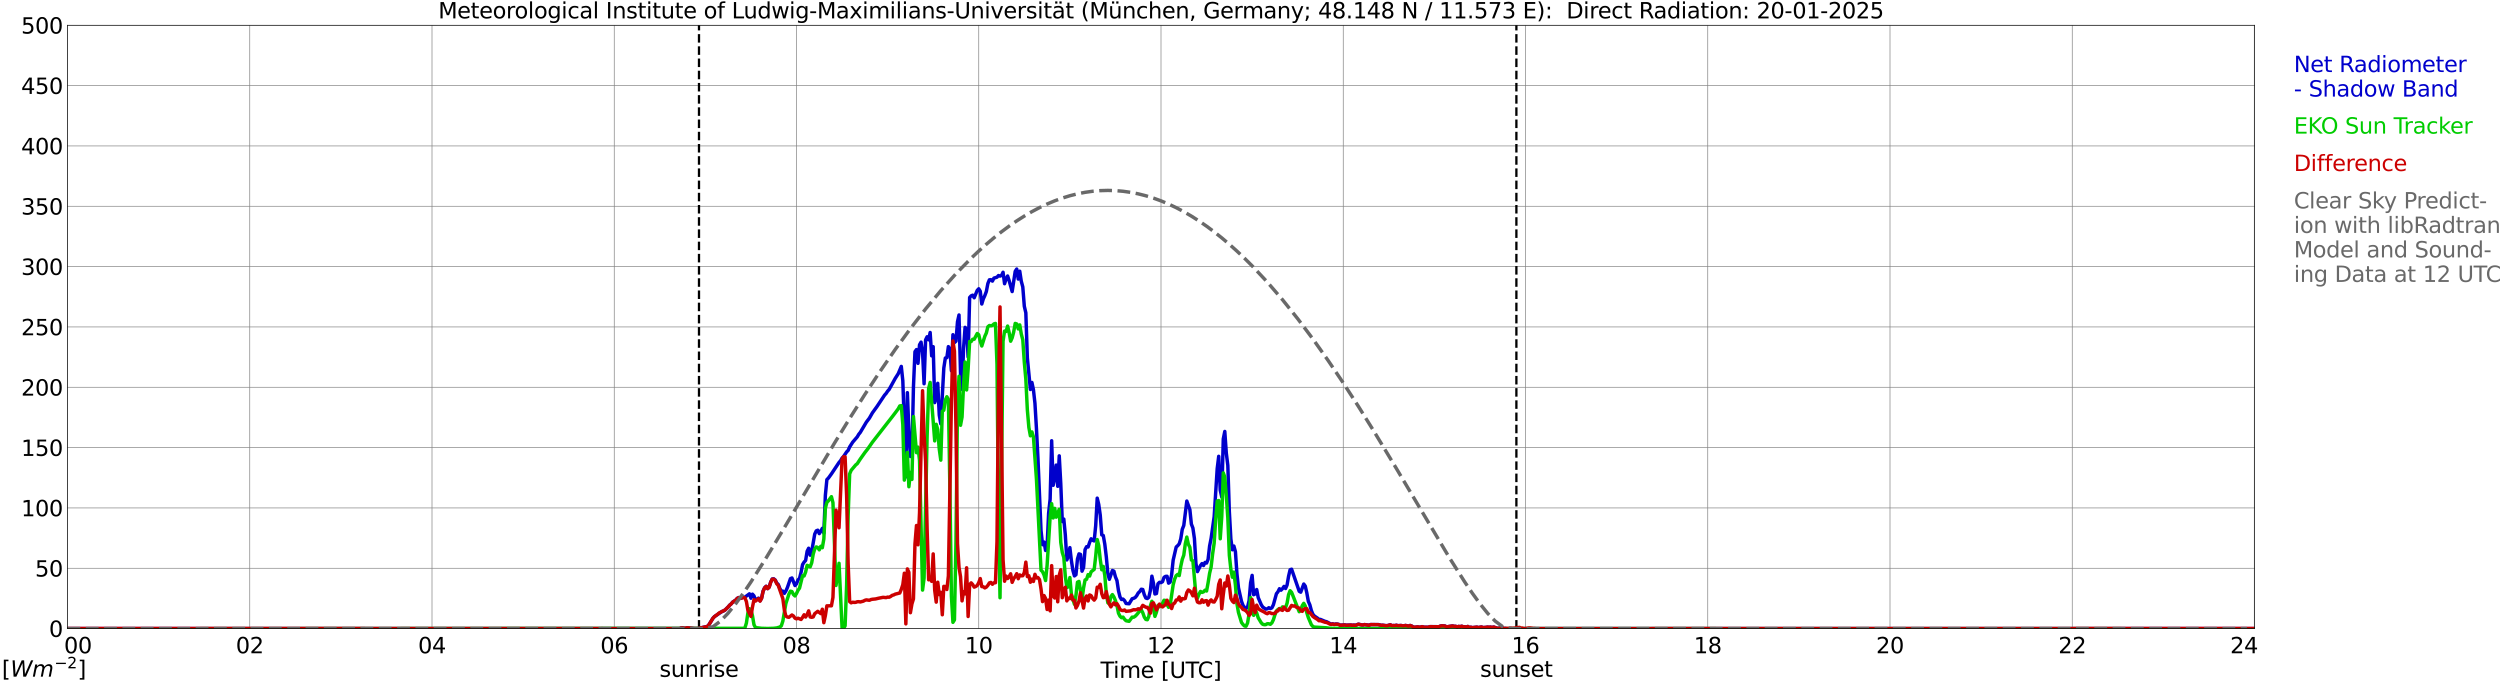 <?xml version="1.0" encoding="utf-8" standalone="no"?>
<!DOCTYPE svg PUBLIC "-//W3C//DTD SVG 1.1//EN"
  "http://www.w3.org/Graphics/SVG/1.1/DTD/svg11.dtd">
<svg xmlns:xlink="http://www.w3.org/1999/xlink" width="1085.4pt" height="296.64pt" viewBox="0 0 1085.4 296.64" xmlns="http://www.w3.org/2000/svg" version="1.1">
 <defs>
  <style type="text/css">*{stroke-linejoin: round; stroke-linecap: butt}</style>
 </defs>
 <g id="figure_1">
  <g id="patch_1">
   <path d="M 0 296.64 
L 1085.4 296.64 
L 1085.4 0 
L 0 0 
z
" style="fill: #ffffff"/>
  </g>
  <g id="axes_1">
   <g id="patch_2">
    <path d="M 29.306 272.909 
L 978.814 272.909 
L 978.814 10.976 
L 29.306 10.976 
z
" style="fill: #ffffff"/>
   </g>
   <g id="patch_3">
    <path d="M 978.814 272.909 
L 978.814 272.909 
L 978.814 10.976 
L 978.814 10.976 
z
" clip-path="url(#p286a293814)" style="fill: #d3d3d3; opacity: 0.25; stroke: #d3d3d3; stroke-linejoin: miter"/>
   </g>
   <g id="matplotlib.axis_1">
    <g id="xtick_1">
     <g id="line2d_1">
      <path d="M 29.306 272.909 
L 29.306 10.976 
" clip-path="url(#p286a293814)" style="fill: none; stroke: #808080; stroke-width: 0.3; stroke-linecap: square"/>
     </g>
     <g id="line2d_2"/>
     <g id="text_1">
      <!--    00 -->
      <g transform="translate(18.733 283.627) scale(0.095 -0.095)">
       <defs>
        <path id="DejaVuSans-20" transform="scale(0.016)"/>
        <path id="DejaVuSans-30" d="M 2034 4250 
Q 1547 4250 1301 3770 
Q 1056 3291 1056 2328 
Q 1056 1369 1301 889 
Q 1547 409 2034 409 
Q 2525 409 2770 889 
Q 3016 1369 3016 2328 
Q 3016 3291 2770 3770 
Q 2525 4250 2034 4250 
z
M 2034 4750 
Q 2819 4750 3233 4129 
Q 3647 3509 3647 2328 
Q 3647 1150 3233 529 
Q 2819 -91 2034 -91 
Q 1250 -91 836 529 
Q 422 1150 422 2328 
Q 422 3509 836 4129 
Q 1250 4750 2034 4750 
z
" transform="scale(0.016)"/>
       </defs>
       <use xlink:href="#DejaVuSans-20"/>
       <use xlink:href="#DejaVuSans-20" transform="translate(31.787 0)"/>
       <use xlink:href="#DejaVuSans-20" transform="translate(63.574 0)"/>
       <use xlink:href="#DejaVuSans-30" transform="translate(95.361 0)"/>
       <use xlink:href="#DejaVuSans-30" transform="translate(158.984 0)"/>
      </g>
     </g>
    </g>
    <g id="xtick_2">
     <g id="line2d_3">
      <path d="M 108.431 272.909 
L 108.431 10.976 
" clip-path="url(#p286a293814)" style="fill: none; stroke: #808080; stroke-width: 0.3; stroke-linecap: square"/>
     </g>
     <g id="line2d_4"/>
     <g id="text_2">
      <!-- 02 -->
      <g transform="translate(102.387 283.627) scale(0.095 -0.095)">
       <defs>
        <path id="DejaVuSans-32" d="M 1228 531 
L 3431 531 
L 3431 0 
L 469 0 
L 469 531 
Q 828 903 1448 1529 
Q 2069 2156 2228 2338 
Q 2531 2678 2651 2914 
Q 2772 3150 2772 3378 
Q 2772 3750 2511 3984 
Q 2250 4219 1831 4219 
Q 1534 4219 1204 4116 
Q 875 4013 500 3803 
L 500 4441 
Q 881 4594 1212 4672 
Q 1544 4750 1819 4750 
Q 2544 4750 2975 4387 
Q 3406 4025 3406 3419 
Q 3406 3131 3298 2873 
Q 3191 2616 2906 2266 
Q 2828 2175 2409 1742 
Q 1991 1309 1228 531 
z
" transform="scale(0.016)"/>
       </defs>
       <use xlink:href="#DejaVuSans-30"/>
       <use xlink:href="#DejaVuSans-32" transform="translate(63.623 0)"/>
      </g>
     </g>
    </g>
    <g id="xtick_3">
     <g id="line2d_5">
      <path d="M 187.557 272.909 
L 187.557 10.976 
" clip-path="url(#p286a293814)" style="fill: none; stroke: #808080; stroke-width: 0.3; stroke-linecap: square"/>
     </g>
     <g id="line2d_6"/>
     <g id="text_3">
      <!-- 04 -->
      <g transform="translate(181.513 283.627) scale(0.095 -0.095)">
       <defs>
        <path id="DejaVuSans-34" d="M 2419 4116 
L 825 1625 
L 2419 1625 
L 2419 4116 
z
M 2253 4666 
L 3047 4666 
L 3047 1625 
L 3713 1625 
L 3713 1100 
L 3047 1100 
L 3047 0 
L 2419 0 
L 2419 1100 
L 313 1100 
L 313 1709 
L 2253 4666 
z
" transform="scale(0.016)"/>
       </defs>
       <use xlink:href="#DejaVuSans-30"/>
       <use xlink:href="#DejaVuSans-34" transform="translate(63.623 0)"/>
      </g>
     </g>
    </g>
    <g id="xtick_4">
     <g id="line2d_7">
      <path d="M 266.683 272.909 
L 266.683 10.976 
" clip-path="url(#p286a293814)" style="fill: none; stroke: #808080; stroke-width: 0.3; stroke-linecap: square"/>
     </g>
     <g id="line2d_8"/>
     <g id="text_4">
      <!-- 06 -->
      <g transform="translate(260.638 283.627) scale(0.095 -0.095)">
       <defs>
        <path id="DejaVuSans-36" d="M 2113 2584 
Q 1688 2584 1439 2293 
Q 1191 2003 1191 1497 
Q 1191 994 1439 701 
Q 1688 409 2113 409 
Q 2538 409 2786 701 
Q 3034 994 3034 1497 
Q 3034 2003 2786 2293 
Q 2538 2584 2113 2584 
z
M 3366 4563 
L 3366 3988 
Q 3128 4100 2886 4159 
Q 2644 4219 2406 4219 
Q 1781 4219 1451 3797 
Q 1122 3375 1075 2522 
Q 1259 2794 1537 2939 
Q 1816 3084 2150 3084 
Q 2853 3084 3261 2657 
Q 3669 2231 3669 1497 
Q 3669 778 3244 343 
Q 2819 -91 2113 -91 
Q 1303 -91 875 529 
Q 447 1150 447 2328 
Q 447 3434 972 4092 
Q 1497 4750 2381 4750 
Q 2619 4750 2861 4703 
Q 3103 4656 3366 4563 
z
" transform="scale(0.016)"/>
       </defs>
       <use xlink:href="#DejaVuSans-30"/>
       <use xlink:href="#DejaVuSans-36" transform="translate(63.623 0)"/>
      </g>
     </g>
    </g>
    <g id="xtick_5">
     <g id="line2d_9">
      <path d="M 345.808 272.909 
L 345.808 10.976 
" clip-path="url(#p286a293814)" style="fill: none; stroke: #808080; stroke-width: 0.3; stroke-linecap: square"/>
     </g>
     <g id="line2d_10"/>
     <g id="text_5">
      <!-- 08 -->
      <g transform="translate(339.764 283.627) scale(0.095 -0.095)">
       <defs>
        <path id="DejaVuSans-38" d="M 2034 2216 
Q 1584 2216 1326 1975 
Q 1069 1734 1069 1313 
Q 1069 891 1326 650 
Q 1584 409 2034 409 
Q 2484 409 2743 651 
Q 3003 894 3003 1313 
Q 3003 1734 2745 1975 
Q 2488 2216 2034 2216 
z
M 1403 2484 
Q 997 2584 770 2862 
Q 544 3141 544 3541 
Q 544 4100 942 4425 
Q 1341 4750 2034 4750 
Q 2731 4750 3128 4425 
Q 3525 4100 3525 3541 
Q 3525 3141 3298 2862 
Q 3072 2584 2669 2484 
Q 3125 2378 3379 2068 
Q 3634 1759 3634 1313 
Q 3634 634 3220 271 
Q 2806 -91 2034 -91 
Q 1263 -91 848 271 
Q 434 634 434 1313 
Q 434 1759 690 2068 
Q 947 2378 1403 2484 
z
M 1172 3481 
Q 1172 3119 1398 2916 
Q 1625 2713 2034 2713 
Q 2441 2713 2670 2916 
Q 2900 3119 2900 3481 
Q 2900 3844 2670 4047 
Q 2441 4250 2034 4250 
Q 1625 4250 1398 4047 
Q 1172 3844 1172 3481 
z
" transform="scale(0.016)"/>
       </defs>
       <use xlink:href="#DejaVuSans-30"/>
       <use xlink:href="#DejaVuSans-38" transform="translate(63.623 0)"/>
      </g>
     </g>
    </g>
    <g id="xtick_6">
     <g id="line2d_11">
      <path d="M 424.934 272.909 
L 424.934 10.976 
" clip-path="url(#p286a293814)" style="fill: none; stroke: #808080; stroke-width: 0.3; stroke-linecap: square"/>
     </g>
     <g id="line2d_12"/>
     <g id="text_6">
      <!-- 10 -->
      <g transform="translate(418.89 283.627) scale(0.095 -0.095)">
       <defs>
        <path id="DejaVuSans-31" d="M 794 531 
L 1825 531 
L 1825 4091 
L 703 3866 
L 703 4441 
L 1819 4666 
L 2450 4666 
L 2450 531 
L 3481 531 
L 3481 0 
L 794 0 
L 794 531 
z
" transform="scale(0.016)"/>
       </defs>
       <use xlink:href="#DejaVuSans-31"/>
       <use xlink:href="#DejaVuSans-30" transform="translate(63.623 0)"/>
      </g>
     </g>
    </g>
    <g id="xtick_7">
     <g id="line2d_13">
      <path d="M 504.06 272.909 
L 504.06 10.976 
" clip-path="url(#p286a293814)" style="fill: none; stroke: #808080; stroke-width: 0.3; stroke-linecap: square"/>
     </g>
     <g id="line2d_14"/>
     <g id="text_7">
      <!-- 12 -->
      <g transform="translate(498.015 283.627) scale(0.095 -0.095)">
       <use xlink:href="#DejaVuSans-31"/>
       <use xlink:href="#DejaVuSans-32" transform="translate(63.623 0)"/>
      </g>
     </g>
    </g>
    <g id="xtick_8">
     <g id="line2d_15">
      <path d="M 583.185 272.909 
L 583.185 10.976 
" clip-path="url(#p286a293814)" style="fill: none; stroke: #808080; stroke-width: 0.3; stroke-linecap: square"/>
     </g>
     <g id="line2d_16"/>
     <g id="text_8">
      <!-- 14 -->
      <g transform="translate(577.141 283.627) scale(0.095 -0.095)">
       <use xlink:href="#DejaVuSans-31"/>
       <use xlink:href="#DejaVuSans-34" transform="translate(63.623 0)"/>
      </g>
     </g>
    </g>
    <g id="xtick_9">
     <g id="line2d_17">
      <path d="M 662.311 272.909 
L 662.311 10.976 
" clip-path="url(#p286a293814)" style="fill: none; stroke: #808080; stroke-width: 0.3; stroke-linecap: square"/>
     </g>
     <g id="line2d_18"/>
     <g id="text_9">
      <!-- 16 -->
      <g transform="translate(656.267 283.627) scale(0.095 -0.095)">
       <use xlink:href="#DejaVuSans-31"/>
       <use xlink:href="#DejaVuSans-36" transform="translate(63.623 0)"/>
      </g>
     </g>
    </g>
    <g id="xtick_10">
     <g id="line2d_19">
      <path d="M 741.437 272.909 
L 741.437 10.976 
" clip-path="url(#p286a293814)" style="fill: none; stroke: #808080; stroke-width: 0.3; stroke-linecap: square"/>
     </g>
     <g id="line2d_20"/>
     <g id="text_10">
      <!-- 18 -->
      <g transform="translate(735.392 283.627) scale(0.095 -0.095)">
       <use xlink:href="#DejaVuSans-31"/>
       <use xlink:href="#DejaVuSans-38" transform="translate(63.623 0)"/>
      </g>
     </g>
    </g>
    <g id="xtick_11">
     <g id="line2d_21">
      <path d="M 820.562 272.909 
L 820.562 10.976 
" clip-path="url(#p286a293814)" style="fill: none; stroke: #808080; stroke-width: 0.3; stroke-linecap: square"/>
     </g>
     <g id="line2d_22"/>
     <g id="text_11">
      <!-- 20 -->
      <g transform="translate(814.518 283.627) scale(0.095 -0.095)">
       <use xlink:href="#DejaVuSans-32"/>
       <use xlink:href="#DejaVuSans-30" transform="translate(63.623 0)"/>
      </g>
     </g>
    </g>
    <g id="xtick_12">
     <g id="line2d_23">
      <path d="M 899.688 272.909 
L 899.688 10.976 
" clip-path="url(#p286a293814)" style="fill: none; stroke: #808080; stroke-width: 0.3; stroke-linecap: square"/>
     </g>
     <g id="line2d_24"/>
     <g id="text_12">
      <!-- 22 -->
      <g transform="translate(893.644 283.627) scale(0.095 -0.095)">
       <use xlink:href="#DejaVuSans-32"/>
       <use xlink:href="#DejaVuSans-32" transform="translate(63.623 0)"/>
      </g>
     </g>
    </g>
    <g id="xtick_13">
     <g id="line2d_25">
      <path d="M 978.814 272.909 
L 978.814 10.976 
" clip-path="url(#p286a293814)" style="fill: none; stroke: #808080; stroke-width: 0.3; stroke-linecap: square"/>
     </g>
     <g id="line2d_26"/>
     <g id="text_13">
      <!-- 24    -->
      <g transform="translate(968.241 283.627) scale(0.095 -0.095)">
       <use xlink:href="#DejaVuSans-32"/>
       <use xlink:href="#DejaVuSans-34" transform="translate(63.623 0)"/>
       <use xlink:href="#DejaVuSans-20" transform="translate(127.246 0)"/>
       <use xlink:href="#DejaVuSans-20" transform="translate(159.033 0)"/>
       <use xlink:href="#DejaVuSans-20" transform="translate(190.82 0)"/>
      </g>
     </g>
    </g>
    <g id="text_14">
     <!-- Time [UTC] -->
     <g transform="translate(477.806 294.322) scale(0.095 -0.095)">
      <defs>
       <path id="DejaVuSans-54" d="M -19 4666 
L 3928 4666 
L 3928 4134 
L 2272 4134 
L 2272 0 
L 1638 0 
L 1638 4134 
L -19 4134 
L -19 4666 
z
" transform="scale(0.016)"/>
       <path id="DejaVuSans-69" d="M 603 3500 
L 1178 3500 
L 1178 0 
L 603 0 
L 603 3500 
z
M 603 4863 
L 1178 4863 
L 1178 4134 
L 603 4134 
L 603 4863 
z
" transform="scale(0.016)"/>
       <path id="DejaVuSans-6d" d="M 3328 2828 
Q 3544 3216 3844 3400 
Q 4144 3584 4550 3584 
Q 5097 3584 5394 3201 
Q 5691 2819 5691 2113 
L 5691 0 
L 5113 0 
L 5113 2094 
Q 5113 2597 4934 2840 
Q 4756 3084 4391 3084 
Q 3944 3084 3684 2787 
Q 3425 2491 3425 1978 
L 3425 0 
L 2847 0 
L 2847 2094 
Q 2847 2600 2669 2842 
Q 2491 3084 2119 3084 
Q 1678 3084 1418 2786 
Q 1159 2488 1159 1978 
L 1159 0 
L 581 0 
L 581 3500 
L 1159 3500 
L 1159 2956 
Q 1356 3278 1631 3431 
Q 1906 3584 2284 3584 
Q 2666 3584 2933 3390 
Q 3200 3197 3328 2828 
z
" transform="scale(0.016)"/>
       <path id="DejaVuSans-65" d="M 3597 1894 
L 3597 1613 
L 953 1613 
Q 991 1019 1311 708 
Q 1631 397 2203 397 
Q 2534 397 2845 478 
Q 3156 559 3463 722 
L 3463 178 
Q 3153 47 2828 -22 
Q 2503 -91 2169 -91 
Q 1331 -91 842 396 
Q 353 884 353 1716 
Q 353 2575 817 3079 
Q 1281 3584 2069 3584 
Q 2775 3584 3186 3129 
Q 3597 2675 3597 1894 
z
M 3022 2063 
Q 3016 2534 2758 2815 
Q 2500 3097 2075 3097 
Q 1594 3097 1305 2825 
Q 1016 2553 972 2059 
L 3022 2063 
z
" transform="scale(0.016)"/>
       <path id="DejaVuSans-5b" d="M 550 4863 
L 1875 4863 
L 1875 4416 
L 1125 4416 
L 1125 -397 
L 1875 -397 
L 1875 -844 
L 550 -844 
L 550 4863 
z
" transform="scale(0.016)"/>
       <path id="DejaVuSans-55" d="M 556 4666 
L 1191 4666 
L 1191 1831 
Q 1191 1081 1462 751 
Q 1734 422 2344 422 
Q 2950 422 3222 751 
Q 3494 1081 3494 1831 
L 3494 4666 
L 4128 4666 
L 4128 1753 
Q 4128 841 3676 375 
Q 3225 -91 2344 -91 
Q 1459 -91 1007 375 
Q 556 841 556 1753 
L 556 4666 
z
" transform="scale(0.016)"/>
       <path id="DejaVuSans-43" d="M 4122 4306 
L 4122 3641 
Q 3803 3938 3442 4084 
Q 3081 4231 2675 4231 
Q 1875 4231 1450 3742 
Q 1025 3253 1025 2328 
Q 1025 1406 1450 917 
Q 1875 428 2675 428 
Q 3081 428 3442 575 
Q 3803 722 4122 1019 
L 4122 359 
Q 3791 134 3420 21 
Q 3050 -91 2638 -91 
Q 1578 -91 968 557 
Q 359 1206 359 2328 
Q 359 3453 968 4101 
Q 1578 4750 2638 4750 
Q 3056 4750 3426 4639 
Q 3797 4528 4122 4306 
z
" transform="scale(0.016)"/>
       <path id="DejaVuSans-5d" d="M 1947 4863 
L 1947 -844 
L 622 -844 
L 622 -397 
L 1369 -397 
L 1369 4416 
L 622 4416 
L 622 4863 
L 1947 4863 
z
" transform="scale(0.016)"/>
      </defs>
      <use xlink:href="#DejaVuSans-54"/>
      <use xlink:href="#DejaVuSans-69" transform="translate(57.959 0)"/>
      <use xlink:href="#DejaVuSans-6d" transform="translate(85.742 0)"/>
      <use xlink:href="#DejaVuSans-65" transform="translate(183.154 0)"/>
      <use xlink:href="#DejaVuSans-20" transform="translate(244.678 0)"/>
      <use xlink:href="#DejaVuSans-5b" transform="translate(276.465 0)"/>
      <use xlink:href="#DejaVuSans-55" transform="translate(315.479 0)"/>
      <use xlink:href="#DejaVuSans-54" transform="translate(388.672 0)"/>
      <use xlink:href="#DejaVuSans-43" transform="translate(443.881 0)"/>
      <use xlink:href="#DejaVuSans-5d" transform="translate(513.705 0)"/>
     </g>
    </g>
   </g>
   <g id="matplotlib.axis_2">
    <g id="ytick_1">
     <g id="line2d_27">
      <path d="M 29.306 272.909 
L 978.814 272.909 
" clip-path="url(#p286a293814)" style="fill: none; stroke: #808080; stroke-width: 0.3; stroke-linecap: square"/>
     </g>
     <g id="line2d_28"/>
     <g id="text_15">
      <!-- 0 -->
      <g transform="translate(21.261 276.518) scale(0.095 -0.095)">
       <use xlink:href="#DejaVuSans-30"/>
      </g>
     </g>
    </g>
    <g id="ytick_2">
     <g id="line2d_29">
      <path d="M 29.306 246.715 
L 978.814 246.715 
" clip-path="url(#p286a293814)" style="fill: none; stroke: #808080; stroke-width: 0.3; stroke-linecap: square"/>
     </g>
     <g id="line2d_30"/>
     <g id="text_16">
      <!-- 50 -->
      <g transform="translate(15.217 250.325) scale(0.095 -0.095)">
       <defs>
        <path id="DejaVuSans-35" d="M 691 4666 
L 3169 4666 
L 3169 4134 
L 1269 4134 
L 1269 2991 
Q 1406 3038 1543 3061 
Q 1681 3084 1819 3084 
Q 2600 3084 3056 2656 
Q 3513 2228 3513 1497 
Q 3513 744 3044 326 
Q 2575 -91 1722 -91 
Q 1428 -91 1123 -41 
Q 819 9 494 109 
L 494 744 
Q 775 591 1075 516 
Q 1375 441 1709 441 
Q 2250 441 2565 725 
Q 2881 1009 2881 1497 
Q 2881 1984 2565 2268 
Q 2250 2553 1709 2553 
Q 1456 2553 1204 2497 
Q 953 2441 691 2322 
L 691 4666 
z
" transform="scale(0.016)"/>
       </defs>
       <use xlink:href="#DejaVuSans-35"/>
       <use xlink:href="#DejaVuSans-30" transform="translate(63.623 0)"/>
      </g>
     </g>
    </g>
    <g id="ytick_3">
     <g id="line2d_31">
      <path d="M 29.306 220.522 
L 978.814 220.522 
" clip-path="url(#p286a293814)" style="fill: none; stroke: #808080; stroke-width: 0.3; stroke-linecap: square"/>
     </g>
     <g id="line2d_32"/>
     <g id="text_17">
      <!-- 100 -->
      <g transform="translate(9.173 224.131) scale(0.095 -0.095)">
       <use xlink:href="#DejaVuSans-31"/>
       <use xlink:href="#DejaVuSans-30" transform="translate(63.623 0)"/>
       <use xlink:href="#DejaVuSans-30" transform="translate(127.246 0)"/>
      </g>
     </g>
    </g>
    <g id="ytick_4">
     <g id="line2d_33">
      <path d="M 29.306 194.329 
L 978.814 194.329 
" clip-path="url(#p286a293814)" style="fill: none; stroke: #808080; stroke-width: 0.3; stroke-linecap: square"/>
     </g>
     <g id="line2d_34"/>
     <g id="text_18">
      <!-- 150 -->
      <g transform="translate(9.173 197.938) scale(0.095 -0.095)">
       <use xlink:href="#DejaVuSans-31"/>
       <use xlink:href="#DejaVuSans-35" transform="translate(63.623 0)"/>
       <use xlink:href="#DejaVuSans-30" transform="translate(127.246 0)"/>
      </g>
     </g>
    </g>
    <g id="ytick_5">
     <g id="line2d_35">
      <path d="M 29.306 168.136 
L 978.814 168.136 
" clip-path="url(#p286a293814)" style="fill: none; stroke: #808080; stroke-width: 0.3; stroke-linecap: square"/>
     </g>
     <g id="line2d_36"/>
     <g id="text_19">
      <!-- 200 -->
      <g transform="translate(9.173 171.745) scale(0.095 -0.095)">
       <use xlink:href="#DejaVuSans-32"/>
       <use xlink:href="#DejaVuSans-30" transform="translate(63.623 0)"/>
       <use xlink:href="#DejaVuSans-30" transform="translate(127.246 0)"/>
      </g>
     </g>
    </g>
    <g id="ytick_6">
     <g id="line2d_37">
      <path d="M 29.306 141.942 
L 978.814 141.942 
" clip-path="url(#p286a293814)" style="fill: none; stroke: #808080; stroke-width: 0.3; stroke-linecap: square"/>
     </g>
     <g id="line2d_38"/>
     <g id="text_20">
      <!-- 250 -->
      <g transform="translate(9.173 145.551) scale(0.095 -0.095)">
       <use xlink:href="#DejaVuSans-32"/>
       <use xlink:href="#DejaVuSans-35" transform="translate(63.623 0)"/>
       <use xlink:href="#DejaVuSans-30" transform="translate(127.246 0)"/>
      </g>
     </g>
    </g>
    <g id="ytick_7">
     <g id="line2d_39">
      <path d="M 29.306 115.749 
L 978.814 115.749 
" clip-path="url(#p286a293814)" style="fill: none; stroke: #808080; stroke-width: 0.3; stroke-linecap: square"/>
     </g>
     <g id="line2d_40"/>
     <g id="text_21">
      <!-- 300 -->
      <g transform="translate(9.173 119.358) scale(0.095 -0.095)">
       <defs>
        <path id="DejaVuSans-33" d="M 2597 2516 
Q 3050 2419 3304 2112 
Q 3559 1806 3559 1356 
Q 3559 666 3084 287 
Q 2609 -91 1734 -91 
Q 1441 -91 1130 -33 
Q 819 25 488 141 
L 488 750 
Q 750 597 1062 519 
Q 1375 441 1716 441 
Q 2309 441 2620 675 
Q 2931 909 2931 1356 
Q 2931 1769 2642 2001 
Q 2353 2234 1838 2234 
L 1294 2234 
L 1294 2753 
L 1863 2753 
Q 2328 2753 2575 2939 
Q 2822 3125 2822 3475 
Q 2822 3834 2567 4026 
Q 2313 4219 1838 4219 
Q 1578 4219 1281 4162 
Q 984 4106 628 3988 
L 628 4550 
Q 988 4650 1302 4700 
Q 1616 4750 1894 4750 
Q 2613 4750 3031 4423 
Q 3450 4097 3450 3541 
Q 3450 3153 3228 2886 
Q 3006 2619 2597 2516 
z
" transform="scale(0.016)"/>
       </defs>
       <use xlink:href="#DejaVuSans-33"/>
       <use xlink:href="#DejaVuSans-30" transform="translate(63.623 0)"/>
       <use xlink:href="#DejaVuSans-30" transform="translate(127.246 0)"/>
      </g>
     </g>
    </g>
    <g id="ytick_8">
     <g id="line2d_41">
      <path d="M 29.306 89.556 
L 978.814 89.556 
" clip-path="url(#p286a293814)" style="fill: none; stroke: #808080; stroke-width: 0.3; stroke-linecap: square"/>
     </g>
     <g id="line2d_42"/>
     <g id="text_22">
      <!-- 350 -->
      <g transform="translate(9.173 93.165) scale(0.095 -0.095)">
       <use xlink:href="#DejaVuSans-33"/>
       <use xlink:href="#DejaVuSans-35" transform="translate(63.623 0)"/>
       <use xlink:href="#DejaVuSans-30" transform="translate(127.246 0)"/>
      </g>
     </g>
    </g>
    <g id="ytick_9">
     <g id="line2d_43">
      <path d="M 29.306 63.362 
L 978.814 63.362 
" clip-path="url(#p286a293814)" style="fill: none; stroke: #808080; stroke-width: 0.3; stroke-linecap: square"/>
     </g>
     <g id="line2d_44"/>
     <g id="text_23">
      <!-- 400 -->
      <g transform="translate(9.173 66.972) scale(0.095 -0.095)">
       <use xlink:href="#DejaVuSans-34"/>
       <use xlink:href="#DejaVuSans-30" transform="translate(63.623 0)"/>
       <use xlink:href="#DejaVuSans-30" transform="translate(127.246 0)"/>
      </g>
     </g>
    </g>
    <g id="ytick_10">
     <g id="line2d_45">
      <path d="M 29.306 37.169 
L 978.814 37.169 
" clip-path="url(#p286a293814)" style="fill: none; stroke: #808080; stroke-width: 0.3; stroke-linecap: square"/>
     </g>
     <g id="line2d_46"/>
     <g id="text_24">
      <!-- 450 -->
      <g transform="translate(9.173 40.778) scale(0.095 -0.095)">
       <use xlink:href="#DejaVuSans-34"/>
       <use xlink:href="#DejaVuSans-35" transform="translate(63.623 0)"/>
       <use xlink:href="#DejaVuSans-30" transform="translate(127.246 0)"/>
      </g>
     </g>
    </g>
    <g id="ytick_11">
     <g id="line2d_47">
      <path d="M 29.306 10.976 
L 978.814 10.976 
" clip-path="url(#p286a293814)" style="fill: none; stroke: #808080; stroke-width: 0.3; stroke-linecap: square"/>
     </g>
     <g id="line2d_48"/>
     <g id="text_25">
      <!-- 500 -->
      <g transform="translate(9.173 14.585) scale(0.095 -0.095)">
       <use xlink:href="#DejaVuSans-35"/>
       <use xlink:href="#DejaVuSans-30" transform="translate(63.623 0)"/>
       <use xlink:href="#DejaVuSans-30" transform="translate(127.246 0)"/>
      </g>
     </g>
    </g>
   </g>
   <g id="line2d_49">
    <path d="M 303.476 272.909 
L 303.476 10.976 
" clip-path="url(#p286a293814)" style="fill: none; stroke-dasharray: 3.7,1.6; stroke-dashoffset: 0; stroke: #000000"/>
   </g>
   <g id="line2d_50">
    <path d="M 658.355 272.909 
L 658.355 10.976 
" clip-path="url(#p286a293814)" style="fill: none; stroke-dasharray: 3.7,1.6; stroke-dashoffset: 0; stroke: #000000"/>
   </g>
   <g id="line2d_51">
    <path d="M 29.306 272.909 
L 295.036 272.909 
L 295.696 272.663 
L 296.355 272.621 
L 297.014 272.741 
L 297.674 272.736 
L 298.333 272.558 
L 299.652 272.699 
L 301.63 272.893 
L 302.949 272.872 
L 306.905 272.034 
L 307.564 271.604 
L 309.543 268.398 
L 310.202 267.686 
L 313.499 265.459 
L 314.158 265.25 
L 314.818 264.805 
L 316.136 263.5 
L 316.796 262.725 
L 317.455 262.175 
L 318.114 261.399 
L 319.433 260.525 
L 320.093 259.77 
L 320.752 259.43 
L 321.411 259.749 
L 322.071 259.582 
L 322.73 259.299 
L 323.39 259.294 
L 325.368 257.811 
L 326.027 259.713 
L 326.686 257.968 
L 327.346 258.696 
L 328.005 260.535 
L 329.324 259.686 
L 329.983 260.818 
L 330.643 259.681 
L 331.302 256.638 
L 331.961 255.176 
L 332.621 254.532 
L 333.28 255.522 
L 333.94 254.914 
L 334.599 252.74 
L 335.258 251.383 
L 335.918 251.299 
L 336.577 251.807 
L 337.236 253.143 
L 337.896 253.751 
L 338.555 255.475 
L 339.215 256.627 
L 339.874 256.648 
L 340.533 257.607 
L 341.193 256.59 
L 341.852 255.087 
L 343.171 251.242 
L 343.83 250.933 
L 345.149 254.217 
L 345.808 253.431 
L 346.468 251.766 
L 347.127 251.095 
L 347.787 248.481 
L 348.446 245.118 
L 349.105 244.059 
L 349.765 243.331 
L 350.424 239.339 
L 351.083 238.025 
L 351.743 241.042 
L 352.402 239.46 
L 353.721 231.874 
L 354.38 230.481 
L 355.04 230.193 
L 355.699 231.675 
L 356.359 230.664 
L 357.018 229.386 
L 357.677 231.434 
L 358.337 215.058 
L 358.996 208.227 
L 359.655 207.562 
L 360.974 205.744 
L 364.271 200.783 
L 364.93 200.018 
L 365.59 198.902 
L 366.249 198.195 
L 367.568 196.21 
L 368.227 195.544 
L 368.887 194.046 
L 370.206 191.977 
L 372.184 189.672 
L 372.843 188.54 
L 373.502 187.728 
L 376.14 183.275 
L 377.459 181.531 
L 378.777 179.226 
L 380.756 176.491 
L 384.053 171.546 
L 384.712 170.818 
L 385.371 169.822 
L 386.031 169.079 
L 388.668 164.296 
L 389.987 162.226 
L 391.306 159.083 
L 391.965 165.301 
L 392.624 184.407 
L 393.284 207.017 
L 393.943 170.488 
L 394.603 186.874 
L 395.262 198.179 
L 395.921 197.409 
L 396.581 167.989 
L 397.24 152.687 
L 397.899 151.775 
L 398.559 157.747 
L 399.218 149.706 
L 399.878 148.548 
L 400.537 152.922 
L 401.196 166.595 
L 401.856 147.553 
L 402.515 146.207 
L 403.175 147.542 
L 403.834 144.363 
L 404.493 154.494 
L 405.153 150.518 
L 405.812 174.794 
L 406.471 172.725 
L 407.131 166.423 
L 407.79 180.2 
L 408.45 184.009 
L 409.768 159.754 
L 410.428 155.437 
L 411.087 155.275 
L 411.746 150.492 
L 412.406 151.587 
L 413.065 160.948 
L 413.725 145.321 
L 414.384 148.711 
L 415.043 148.145 
L 415.703 139.716 
L 416.362 136.756 
L 417.022 162.106 
L 417.681 169.037 
L 418.34 151.11 
L 419 142.131 
L 419.659 142.906 
L 420.318 154.981 
L 420.978 129.17 
L 421.637 128.442 
L 422.297 128.159 
L 422.956 129.275 
L 424.275 126.074 
L 424.934 125.383 
L 425.593 126.452 
L 426.253 131.984 
L 426.912 129.778 
L 427.572 128.337 
L 428.231 126.556 
L 428.89 123.109 
L 429.55 121.491 
L 430.209 121.412 
L 430.869 122.041 
L 431.528 120.741 
L 432.847 120.359 
L 433.506 119.631 
L 434.165 119.872 
L 434.825 119.589 
L 435.484 118.211 
L 436.144 123.177 
L 436.803 121.108 
L 437.462 119.83 
L 438.122 121.821 
L 439.44 126.577 
L 440.759 117.823 
L 441.419 116.807 
L 442.078 121.16 
L 442.737 117.755 
L 443.397 122.093 
L 444.056 124.587 
L 444.716 132.989 
L 445.375 135.808 
L 446.034 155.358 
L 447.353 169.089 
L 448.012 166.051 
L 448.672 169.189 
L 449.331 175.077 
L 449.991 186.198 
L 450.65 199.285 
L 451.969 230.371 
L 452.628 236.484 
L 453.287 235.342 
L 453.947 238.983 
L 454.606 237.213 
L 455.266 222.843 
L 455.925 216.698 
L 456.584 191.359 
L 457.244 210.7 
L 457.903 207.446 
L 458.563 201.925 
L 459.222 211.14 
L 459.881 197.917 
L 460.541 209.961 
L 461.2 226.447 
L 461.859 225.363 
L 462.519 232.262 
L 463.178 243.096 
L 463.838 241.513 
L 464.497 237.757 
L 465.156 243.441 
L 465.816 247.669 
L 466.475 250.032 
L 467.134 249.518 
L 467.794 242.708 
L 468.453 240.471 
L 469.113 240.707 
L 469.772 247.978 
L 470.431 246.391 
L 471.091 238.627 
L 471.75 237.344 
L 472.409 237.48 
L 473.069 235.489 
L 473.728 233.923 
L 474.388 234.567 
L 475.047 234.845 
L 475.706 228.228 
L 476.366 216.279 
L 477.025 219.003 
L 477.685 223.681 
L 478.344 232.225 
L 479.003 232.503 
L 479.663 236.306 
L 480.322 241.812 
L 480.981 249.078 
L 481.641 251.509 
L 482.96 247.69 
L 483.619 247.994 
L 484.278 250.461 
L 484.938 252.059 
L 485.597 256.454 
L 486.256 259.173 
L 486.916 260.268 
L 487.575 260.111 
L 488.235 260.776 
L 488.894 262.012 
L 490.213 262.133 
L 491.532 259.948 
L 492.191 259.765 
L 492.85 259.419 
L 493.51 258.628 
L 494.169 257.45 
L 494.828 256.842 
L 495.488 255.826 
L 496.147 255.93 
L 496.807 258.193 
L 497.466 259.629 
L 498.125 259.854 
L 498.785 259.299 
L 499.444 256.36 
L 500.103 250.157 
L 500.763 253.117 
L 501.422 257.874 
L 502.082 257.685 
L 502.741 253.447 
L 503.4 252.819 
L 504.06 252.939 
L 504.719 252.551 
L 505.379 250.665 
L 506.038 250.241 
L 506.697 250.199 
L 507.357 253.18 
L 508.016 252.735 
L 508.675 249.492 
L 509.335 243.216 
L 510.654 237.506 
L 511.313 236.903 
L 511.972 236.133 
L 512.632 233.991 
L 513.291 229.816 
L 513.95 228.134 
L 515.269 217.541 
L 516.588 221.229 
L 517.247 227.547 
L 517.907 229.255 
L 518.566 233.813 
L 519.226 244.672 
L 519.885 248.161 
L 521.204 245.542 
L 521.863 244.693 
L 522.522 245.526 
L 523.182 244.19 
L 523.841 244.458 
L 524.501 242.876 
L 525.16 237.061 
L 525.819 233.718 
L 527.138 224.325 
L 528.457 203.481 
L 529.116 198.116 
L 529.776 212.806 
L 530.435 215.75 
L 531.094 190.588 
L 531.754 187.325 
L 532.413 196.728 
L 533.073 202.077 
L 533.732 222.162 
L 534.391 234.033 
L 535.051 238.69 
L 535.71 237.076 
L 536.369 239.507 
L 537.029 249.11 
L 537.688 255.171 
L 539.007 261.075 
L 539.666 262.83 
L 540.326 263.684 
L 540.985 264.234 
L 541.644 263.542 
L 542.304 260.787 
L 542.963 253.049 
L 543.623 249.812 
L 544.282 258.199 
L 544.941 257.858 
L 545.601 255.956 
L 546.26 259.451 
L 547.579 262.536 
L 548.238 263.558 
L 549.557 264.464 
L 550.216 264.312 
L 550.876 263.851 
L 551.535 264.223 
L 552.195 263.914 
L 552.854 262.562 
L 554.173 257.774 
L 554.832 256.931 
L 555.491 255.6 
L 556.151 256.245 
L 556.81 255.579 
L 557.47 254.594 
L 558.129 255.501 
L 558.788 254.008 
L 559.448 250.194 
L 560.107 247.37 
L 560.766 247.129 
L 564.063 256.7 
L 564.723 257.099 
L 566.042 253.568 
L 566.701 254.479 
L 567.36 257.381 
L 568.02 261.064 
L 568.679 262.589 
L 569.338 265.046 
L 569.998 266.685 
L 570.657 267.461 
L 571.976 268.346 
L 572.635 268.917 
L 573.295 268.927 
L 575.273 269.766 
L 575.932 269.918 
L 577.91 270.981 
L 578.57 270.803 
L 579.229 271.033 
L 579.889 270.918 
L 580.548 270.923 
L 581.207 271.07 
L 581.867 271.416 
L 583.845 271.29 
L 584.504 271.411 
L 586.482 271.337 
L 587.142 271.442 
L 587.801 271.379 
L 588.46 271.473 
L 589.779 270.986 
L 591.098 271.285 
L 591.757 271.327 
L 592.417 271.159 
L 594.395 271.442 
L 595.054 271.159 
L 598.351 271.164 
L 599.67 271.468 
L 600.329 271.437 
L 601.648 271.62 
L 602.307 271.625 
L 603.626 271.253 
L 604.286 271.636 
L 604.945 271.562 
L 605.604 271.604 
L 606.264 271.447 
L 606.923 271.636 
L 608.242 271.557 
L 608.901 271.678 
L 609.561 271.683 
L 610.22 271.542 
L 611.539 271.835 
L 612.198 271.552 
L 612.858 271.782 
L 613.517 272.186 
L 614.176 272.338 
L 615.495 272.139 
L 616.154 272.28 
L 616.814 272.243 
L 617.473 272.044 
L 618.133 272.291 
L 620.111 272.322 
L 620.77 272.06 
L 624.726 272.092 
L 625.386 271.814 
L 626.045 271.688 
L 627.364 271.798 
L 628.023 272.165 
L 630.661 271.746 
L 631.32 271.934 
L 631.98 271.919 
L 632.639 272.16 
L 633.298 271.961 
L 633.958 272.071 
L 634.617 271.866 
L 635.276 272.113 
L 635.936 272.113 
L 636.595 272.291 
L 637.255 271.987 
L 637.914 272.432 
L 638.573 272.317 
L 639.233 272.495 
L 641.211 272.275 
L 641.87 272.464 
L 643.189 272.207 
L 643.848 272.469 
L 645.167 272.374 
L 645.827 272.254 
L 646.486 272.338 
L 647.145 272.259 
L 647.805 272.443 
L 648.464 272.223 
L 650.442 272.893 
L 651.102 272.589 
L 651.761 272.778 
L 652.42 272.657 
L 653.08 272.846 
L 653.739 272.825 
L 654.399 273.008 
L 655.058 272.993 
L 655.717 272.794 
L 657.036 273.097 
L 657.695 273.118 
L 658.355 273.38 
L 659.014 273.328 
L 659.674 273.464 
L 660.333 273.145 
L 660.992 273.145 
L 661.652 272.925 
L 662.311 272.883 
L 663.63 273.186 
L 664.289 273.207 
L 665.608 273.029 
L 666.267 272.909 
L 978.154 272.909 
L 978.154 272.909 
" clip-path="url(#p286a293814)" style="fill: none; stroke: #0000cc; stroke-width: 1.5; stroke-linecap: square"/>
   </g>
   <g id="line2d_52">
    <path d="M 28.646 272.968 
L 47.109 272.982 
L 52.384 272.976 
L 322.73 272.796 
L 323.39 272.66 
L 324.049 270.534 
L 324.708 266.079 
L 325.368 264.272 
L 326.027 264.994 
L 326.686 267.289 
L 327.346 271.225 
L 328.005 272.476 
L 330.643 272.779 
L 333.28 272.859 
L 335.918 272.775 
L 337.236 272.618 
L 338.555 272.23 
L 339.215 271.72 
L 339.874 269.672 
L 341.193 262.03 
L 342.512 257.985 
L 343.171 256.668 
L 343.83 256.831 
L 344.49 258.12 
L 345.149 258.737 
L 345.808 257.662 
L 346.468 256.276 
L 347.127 255.334 
L 348.446 249.974 
L 349.105 250.063 
L 349.765 248.349 
L 350.424 245.443 
L 351.743 246.097 
L 352.402 244.362 
L 353.062 240.579 
L 353.721 238.348 
L 354.38 237.463 
L 355.04 237.691 
L 355.699 238.721 
L 356.359 237.17 
L 357.018 237.794 
L 357.677 234.003 
L 358.337 220.687 
L 358.996 218.105 
L 359.655 217.442 
L 360.974 215.636 
L 361.634 218.258 
L 362.952 254.186 
L 363.612 250.103 
L 364.271 244.561 
L 365.59 272.518 
L 366.249 272.802 
L 366.909 271.722 
L 367.568 253.938 
L 368.227 223.835 
L 368.887 205.745 
L 369.546 204.194 
L 371.524 201.842 
L 372.184 201.318 
L 373.502 199.289 
L 375.481 196.498 
L 376.799 194.818 
L 378.777 191.965 
L 385.371 183.503 
L 387.349 180.974 
L 388.668 179.247 
L 389.987 177.467 
L 390.646 176.237 
L 391.306 176.115 
L 391.965 184.353 
L 392.624 208.446 
L 393.284 204.965 
L 393.943 196.399 
L 394.603 211.314 
L 395.262 205.08 
L 395.921 208.139 
L 396.581 180.869 
L 397.899 196.53 
L 398.559 194.133 
L 399.218 199.888 
L 400.537 256.189 
L 401.196 251.006 
L 402.515 189.428 
L 403.175 168.728 
L 403.834 166.036 
L 405.153 182.938 
L 405.812 191.415 
L 406.471 184.213 
L 407.131 186.55 
L 407.79 194.963 
L 408.45 199.771 
L 409.109 178.541 
L 409.768 178.093 
L 410.428 173.69 
L 411.087 172.248 
L 411.746 173.365 
L 412.406 212.462 
L 413.065 258.811 
L 413.725 270.189 
L 414.384 269.146 
L 415.043 235.29 
L 415.703 176.64 
L 416.362 163.363 
L 417.022 184.639 
L 417.681 181.072 
L 418.34 167.134 
L 419 157.183 
L 419.659 169.305 
L 420.318 160.233 
L 420.978 148.239 
L 421.637 148.286 
L 422.297 147.293 
L 422.956 147.282 
L 424.275 144.802 
L 424.934 145.36 
L 425.593 148.164 
L 426.253 150.215 
L 427.572 146.001 
L 428.231 144.569 
L 428.89 141.876 
L 429.55 141.326 
L 430.209 141.444 
L 430.869 141.287 
L 431.528 140.633 
L 432.187 140.418 
L 432.847 158.124 
L 433.506 224.051 
L 434.165 259.517 
L 435.484 148.106 
L 436.144 143.738 
L 436.803 143.912 
L 437.462 141.565 
L 438.122 144.378 
L 438.781 148.136 
L 439.44 146.661 
L 440.1 144.157 
L 440.759 140.42 
L 441.419 140.648 
L 442.078 142.809 
L 442.737 141.058 
L 443.397 144.999 
L 444.056 147.543 
L 444.716 157.321 
L 445.375 164.659 
L 446.034 177.949 
L 446.694 185.602 
L 447.353 189.214 
L 448.012 187.524 
L 448.672 189.656 
L 449.991 208.18 
L 451.969 247.554 
L 452.628 248.205 
L 453.287 249.675 
L 453.947 252.043 
L 454.606 245.509 
L 455.925 224.404 
L 456.584 218.69 
L 457.244 224.861 
L 457.903 220.72 
L 458.563 224.536 
L 459.881 221.1 
L 460.541 235.496 
L 461.2 239.854 
L 461.859 242.006 
L 462.519 250.2 
L 463.178 255.128 
L 463.838 254.753 
L 464.497 250.753 
L 465.156 257.993 
L 466.475 262.326 
L 467.134 258.471 
L 467.794 252.772 
L 468.453 252.434 
L 469.772 260.27 
L 470.431 255.298 
L 471.091 251.797 
L 471.75 251.503 
L 472.409 249.478 
L 473.069 250.099 
L 473.728 248.227 
L 475.047 247.208 
L 475.706 241.518 
L 476.366 234.251 
L 477.025 236.852 
L 477.685 242.92 
L 478.344 247.371 
L 479.003 245.919 
L 479.663 249.859 
L 480.322 257.859 
L 480.981 261.695 
L 481.641 262.11 
L 482.3 258.999 
L 482.96 258.153 
L 483.619 259.171 
L 484.278 260.77 
L 484.938 262.877 
L 485.597 266.207 
L 486.256 267.532 
L 486.916 268.176 
L 487.575 267.923 
L 488.235 268.851 
L 488.894 269.506 
L 490.213 269.75 
L 491.532 267.933 
L 492.191 267.987 
L 492.85 267.546 
L 493.51 266.881 
L 494.828 265.258 
L 495.488 264.784 
L 496.147 266.015 
L 496.807 267.903 
L 497.466 268.919 
L 498.125 269.063 
L 498.785 267.565 
L 499.444 263.042 
L 500.103 261.045 
L 501.422 267.602 
L 502.082 265.799 
L 502.741 262.836 
L 503.4 263.457 
L 504.06 262.795 
L 504.719 261.95 
L 505.379 260.605 
L 506.038 260.715 
L 506.697 262.514 
L 507.357 263.66 
L 508.016 262.814 
L 509.335 253.932 
L 509.994 251.397 
L 510.654 249.906 
L 511.313 249.38 
L 511.972 249.893 
L 512.632 245.908 
L 513.291 242.865 
L 513.95 241.016 
L 514.61 236.105 
L 515.269 233.178 
L 515.929 236.277 
L 516.588 237.603 
L 517.247 243.124 
L 517.907 243.479 
L 519.226 258.432 
L 519.885 259.715 
L 520.544 258.021 
L 521.204 256.776 
L 521.863 257.197 
L 522.522 256.956 
L 523.182 256.244 
L 523.841 256.595 
L 524.501 253.062 
L 525.16 248.908 
L 525.819 246.172 
L 526.479 240.441 
L 527.138 235.857 
L 527.797 225.623 
L 528.457 217.525 
L 529.116 217.323 
L 529.776 233.916 
L 530.435 224.362 
L 531.094 205.314 
L 531.754 207.125 
L 532.413 215.202 
L 533.073 224.912 
L 533.732 241.094 
L 534.391 247.168 
L 535.051 250.602 
L 535.71 248.376 
L 536.369 254.016 
L 537.029 262.122 
L 537.688 265.888 
L 539.007 270.256 
L 539.666 271.133 
L 540.326 271.793 
L 540.985 271.87 
L 541.644 270.468 
L 542.304 266.524 
L 542.963 259.467 
L 543.623 262.411 
L 544.282 267.152 
L 544.941 264.814 
L 545.601 266.129 
L 546.26 268.211 
L 547.579 270.397 
L 548.238 271.052 
L 548.898 271.214 
L 549.557 271.185 
L 550.216 270.78 
L 550.876 270.814 
L 551.535 271.041 
L 552.195 270.415 
L 552.854 269.066 
L 553.513 266.942 
L 554.173 265.282 
L 554.832 264.613 
L 555.491 264.196 
L 556.151 264.403 
L 556.81 263.483 
L 557.47 263.897 
L 558.129 263.882 
L 558.788 261.88 
L 559.448 258.178 
L 560.107 256.47 
L 560.766 257.192 
L 562.085 260.543 
L 563.404 263.945 
L 564.063 265.582 
L 564.723 264.944 
L 565.382 262.957 
L 566.042 261.952 
L 566.701 263.155 
L 567.36 266.015 
L 568.02 268.105 
L 569.338 271.228 
L 569.998 271.987 
L 570.657 272.256 
L 575.932 272.57 
L 577.251 272.771 
L 587.142 272.868 
L 604.945 272.888 
L 658.355 272.91 
L 978.154 272.963 
L 978.154 272.963 
" clip-path="url(#p286a293814)" style="fill: none; stroke: #00cc00; stroke-width: 1.5; stroke-linecap: square"/>
   </g>
   <g id="line2d_53">
    <path d="M 29.306 272.846 
L 95.244 272.852 
L 171.732 272.869 
L 295.036 272.906 
L 295.696 272.66 
L 296.355 272.618 
L 297.014 272.739 
L 297.674 272.733 
L 298.333 272.555 
L 299.652 272.696 
L 301.63 272.89 
L 302.949 272.87 
L 306.905 272.035 
L 307.564 271.606 
L 309.543 268.408 
L 310.202 267.698 
L 311.521 266.745 
L 312.18 266.155 
L 314.818 264.82 
L 316.136 263.518 
L 316.796 262.743 
L 317.455 262.193 
L 318.114 261.417 
L 319.433 260.543 
L 320.093 259.791 
L 320.752 259.457 
L 321.411 259.79 
L 322.73 259.412 
L 323.39 259.542 
L 324.049 261.161 
L 324.708 265.023 
L 326.027 267.628 
L 326.686 263.588 
L 327.346 260.38 
L 328.005 260.968 
L 329.324 259.918 
L 329.983 260.991 
L 330.643 259.81 
L 331.302 256.729 
L 331.961 255.244 
L 332.621 254.587 
L 333.28 255.572 
L 333.94 254.967 
L 334.599 252.807 
L 335.258 251.475 
L 335.918 251.433 
L 336.577 252.004 
L 337.236 253.435 
L 337.896 254.188 
L 339.874 259.885 
L 340.533 264.817 
L 341.193 267.469 
L 341.852 267.896 
L 342.512 268.004 
L 343.83 267.01 
L 344.49 267.444 
L 345.149 268.39 
L 345.808 268.678 
L 346.468 268.399 
L 347.787 268.945 
L 348.446 268.052 
L 349.105 266.905 
L 349.765 267.891 
L 350.424 266.805 
L 351.083 265.21 
L 351.743 267.854 
L 352.402 268.007 
L 353.062 267.835 
L 353.721 266.435 
L 355.04 265.411 
L 356.359 266.403 
L 357.018 264.501 
L 357.677 270.34 
L 358.337 267.28 
L 358.996 263.031 
L 360.974 263.016 
L 361.634 259.379 
L 362.952 221.486 
L 363.612 224.62 
L 364.271 229.13 
L 365.59 199.293 
L 366.249 198.302 
L 366.909 198.365 
L 367.568 215.18 
L 368.227 244.618 
L 368.887 261.21 
L 369.546 261.728 
L 370.206 261.458 
L 370.865 261.551 
L 371.524 261.509 
L 372.184 261.263 
L 372.843 261.225 
L 373.502 261.348 
L 374.821 261 
L 375.481 260.64 
L 376.14 260.448 
L 377.459 260.625 
L 378.118 260.306 
L 378.777 260.17 
L 380.096 260.049 
L 381.415 259.735 
L 383.393 259.339 
L 384.712 259.462 
L 385.371 259.229 
L 386.031 259.299 
L 386.69 258.96 
L 387.349 258.473 
L 388.009 258.297 
L 388.668 257.958 
L 390.646 257.458 
L 391.306 255.877 
L 391.965 253.857 
L 392.624 248.87 
L 393.284 270.857 
L 393.943 246.998 
L 394.603 248.469 
L 395.262 266.008 
L 395.921 262.179 
L 396.581 260.029 
L 397.24 236.2 
L 397.899 228.154 
L 398.559 236.523 
L 399.218 222.726 
L 400.537 169.642 
L 401.196 188.498 
L 401.856 200.323 
L 402.515 229.688 
L 403.175 251.723 
L 403.834 251.235 
L 404.493 252.396 
L 405.153 240.489 
L 405.812 256.287 
L 406.471 261.42 
L 407.131 252.782 
L 407.79 258.146 
L 408.45 257.146 
L 409.109 266.904 
L 409.768 254.569 
L 410.428 254.655 
L 411.087 255.936 
L 411.746 250.036 
L 413.065 175.046 
L 413.725 148.041 
L 414.384 152.473 
L 415.043 185.764 
L 415.703 235.984 
L 416.362 246.302 
L 417.022 250.376 
L 417.681 260.873 
L 418.34 256.885 
L 419 257.857 
L 419.659 246.51 
L 420.318 267.657 
L 420.978 253.84 
L 421.637 253.065 
L 422.297 253.775 
L 422.956 254.902 
L 423.615 254.642 
L 424.275 254.181 
L 424.934 252.932 
L 425.593 251.196 
L 426.253 254.678 
L 426.912 254.738 
L 427.572 255.246 
L 428.231 254.896 
L 428.89 254.142 
L 429.55 253.073 
L 430.209 252.876 
L 430.869 253.663 
L 431.528 253.017 
L 432.187 252.991 
L 432.847 235.144 
L 433.506 168.488 
L 434.165 133.264 
L 435.484 243.014 
L 436.144 252.348 
L 436.803 250.105 
L 437.462 251.174 
L 438.122 250.351 
L 438.781 249.118 
L 439.44 252.825 
L 440.1 251.28 
L 440.759 250.312 
L 441.419 249.068 
L 442.078 251.26 
L 442.737 249.606 
L 443.397 250.003 
L 444.056 249.952 
L 444.716 248.577 
L 445.375 244.057 
L 446.034 250.318 
L 446.694 249.978 
L 447.353 252.783 
L 448.012 251.435 
L 448.672 252.441 
L 449.331 249.346 
L 449.991 250.927 
L 450.65 250.765 
L 451.309 251.636 
L 451.969 255.726 
L 452.628 261.188 
L 453.287 258.576 
L 453.947 259.849 
L 454.606 264.612 
L 455.266 260.54 
L 455.925 265.202 
L 456.584 245.577 
L 457.244 258.748 
L 457.903 259.635 
L 458.563 250.298 
L 459.222 261.273 
L 459.881 249.726 
L 460.541 247.374 
L 461.2 259.502 
L 461.859 256.265 
L 462.519 254.971 
L 463.178 260.876 
L 463.838 259.669 
L 464.497 259.913 
L 465.156 258.358 
L 465.816 260.552 
L 466.475 260.615 
L 467.134 263.956 
L 467.794 262.844 
L 468.453 260.946 
L 469.113 257.357 
L 470.431 264.001 
L 471.091 259.739 
L 471.75 258.749 
L 472.409 260.91 
L 473.069 258.299 
L 473.728 258.605 
L 474.388 259.832 
L 475.047 260.546 
L 475.706 259.619 
L 476.366 254.937 
L 477.025 255.06 
L 477.685 253.67 
L 478.344 257.763 
L 479.003 259.492 
L 479.663 259.356 
L 480.322 256.862 
L 480.981 260.292 
L 481.641 262.308 
L 482.3 263.47 
L 482.96 262.446 
L 483.619 261.731 
L 484.278 262.6 
L 484.938 262.091 
L 485.597 263.155 
L 486.256 264.55 
L 486.916 265.001 
L 487.575 265.096 
L 488.235 264.833 
L 488.894 265.415 
L 490.872 265.2 
L 492.191 264.687 
L 492.85 264.782 
L 493.51 264.656 
L 494.169 264.306 
L 494.828 264.492 
L 495.488 263.951 
L 496.147 262.824 
L 497.466 263.618 
L 498.125 263.7 
L 498.785 264.643 
L 499.444 266.227 
L 500.103 262.021 
L 500.763 261.718 
L 502.082 264.795 
L 503.4 262.271 
L 504.06 263.053 
L 504.719 263.51 
L 506.038 262.435 
L 506.697 260.594 
L 507.357 262.429 
L 508.016 262.83 
L 508.675 264.21 
L 509.335 262.193 
L 509.994 261.831 
L 510.654 260.508 
L 511.313 260.432 
L 511.972 259.149 
L 512.632 260.992 
L 513.291 259.86 
L 513.95 260.027 
L 514.61 259.835 
L 515.269 257.272 
L 515.929 256.138 
L 516.588 256.535 
L 517.247 257.332 
L 517.907 258.685 
L 518.566 255.398 
L 519.226 259.149 
L 519.885 261.355 
L 520.544 261.708 
L 521.204 261.674 
L 521.863 260.405 
L 522.522 261.479 
L 523.182 260.855 
L 523.841 260.772 
L 524.501 262.722 
L 525.16 261.061 
L 525.819 260.455 
L 526.479 261.288 
L 527.138 261.377 
L 527.797 260.248 
L 528.457 258.865 
L 529.116 253.702 
L 529.776 251.799 
L 530.435 264.297 
L 531.094 258.183 
L 531.754 253.109 
L 532.413 254.435 
L 533.073 250.074 
L 533.732 253.977 
L 534.391 259.773 
L 535.051 260.996 
L 535.71 261.609 
L 536.369 258.399 
L 537.029 259.897 
L 537.688 262.191 
L 538.348 263.151 
L 539.007 263.727 
L 539.666 264.606 
L 540.326 264.799 
L 540.985 265.273 
L 541.644 265.983 
L 542.304 267.171 
L 542.963 266.491 
L 543.623 260.309 
L 544.282 263.955 
L 544.941 265.953 
L 545.601 262.737 
L 546.26 264.148 
L 546.919 264.723 
L 548.898 265.745 
L 549.557 266.188 
L 550.216 266.441 
L 550.876 265.945 
L 551.535 266.09 
L 552.195 266.408 
L 553.513 266.303 
L 554.173 265.401 
L 554.832 265.227 
L 555.491 264.313 
L 556.151 264.751 
L 556.81 265.005 
L 557.47 263.606 
L 558.129 264.527 
L 558.788 265.037 
L 559.448 264.925 
L 560.766 262.846 
L 561.426 263.151 
L 562.085 263.016 
L 562.745 263.573 
L 564.063 264.027 
L 564.723 265.063 
L 565.382 265.426 
L 566.042 264.524 
L 566.701 264.233 
L 567.36 264.275 
L 568.02 265.868 
L 568.679 265.915 
L 569.998 267.607 
L 570.657 268.113 
L 571.976 268.927 
L 572.635 269.491 
L 573.295 269.469 
L 575.273 270.16 
L 575.932 270.256 
L 576.592 270.509 
L 577.251 270.904 
L 577.91 271.105 
L 578.57 270.92 
L 579.229 271.144 
L 579.889 271.007 
L 580.548 270.996 
L 581.207 271.136 
L 581.867 271.477 
L 583.845 271.342 
L 584.504 271.461 
L 586.482 271.376 
L 587.142 271.483 
L 587.801 271.416 
L 588.46 271.511 
L 589.779 271.016 
L 591.098 271.321 
L 591.757 271.358 
L 592.417 271.187 
L 594.395 271.47 
L 595.054 271.184 
L 598.351 271.19 
L 599.67 271.49 
L 600.329 271.462 
L 601.648 271.644 
L 602.307 271.649 
L 603.626 271.277 
L 604.286 271.659 
L 604.945 271.583 
L 605.604 271.626 
L 606.264 271.468 
L 606.923 271.655 
L 608.242 271.578 
L 608.901 271.699 
L 609.561 271.701 
L 610.22 271.558 
L 611.539 271.855 
L 612.198 271.57 
L 612.858 271.801 
L 613.517 272.207 
L 614.176 272.356 
L 615.495 272.158 
L 616.154 272.299 
L 616.814 272.261 
L 617.473 272.061 
L 618.133 272.308 
L 620.111 272.34 
L 620.77 272.076 
L 624.726 272.106 
L 625.386 271.826 
L 626.045 271.702 
L 627.364 271.81 
L 628.023 272.178 
L 630.661 271.755 
L 631.32 271.943 
L 631.98 271.927 
L 632.639 272.168 
L 633.298 271.97 
L 633.958 272.078 
L 634.617 271.875 
L 635.276 272.121 
L 635.936 272.121 
L 636.595 272.299 
L 637.255 271.995 
L 637.914 272.439 
L 638.573 272.324 
L 639.233 272.5 
L 641.211 272.28 
L 641.87 272.469 
L 643.189 272.213 
L 643.848 272.475 
L 645.167 272.379 
L 645.827 272.258 
L 646.486 272.341 
L 647.145 272.263 
L 647.805 272.446 
L 648.464 272.225 
L 650.442 272.895 
L 651.102 272.591 
L 651.761 272.779 
L 652.42 272.658 
L 653.08 272.847 
L 657.695 272.7 
L 658.355 272.439 
L 659.014 272.491 
L 659.674 272.356 
L 660.333 272.676 
L 660.992 272.676 
L 661.652 272.896 
L 662.311 272.879 
L 663.63 272.635 
L 664.289 272.614 
L 665.608 272.792 
L 666.927 272.904 
L 978.154 272.855 
L 978.154 272.855 
" clip-path="url(#p286a293814)" style="fill: none; stroke: #cc0000; stroke-width: 1.5; stroke-linecap: square"/>
   </g>
   <g id="line2d_54">
    <path d="M 29.306 272.909 
L 306.246 272.909 
L 309.543 272.082 
L 312.839 269.627 
L 316.136 266.189 
L 319.433 262.094 
L 322.73 257.541 
L 326.027 252.656 
L 332.621 242.231 
L 339.215 231.295 
L 362.293 192.394 
L 368.887 181.665 
L 375.481 171.269 
L 382.074 161.269 
L 388.668 151.719 
L 395.262 142.663 
L 401.856 134.143 
L 408.45 126.191 
L 415.043 118.838 
L 421.637 112.111 
L 424.934 108.989 
L 428.231 106.033 
L 431.528 103.244 
L 434.825 100.624 
L 438.122 98.177 
L 441.419 95.903 
L 444.716 93.804 
L 448.012 91.883 
L 451.309 90.14 
L 454.606 88.578 
L 457.903 87.196 
L 461.2 85.997 
L 464.497 84.981 
L 467.794 84.149 
L 471.091 83.501 
L 474.388 83.038 
L 477.685 82.761 
L 480.981 82.669 
L 484.278 82.763 
L 487.575 83.042 
L 490.872 83.507 
L 494.169 84.156 
L 497.466 84.99 
L 500.763 86.008 
L 504.06 87.209 
L 507.357 88.592 
L 510.654 90.157 
L 513.95 91.901 
L 517.247 93.824 
L 520.544 95.924 
L 523.841 98.199 
L 527.138 100.649 
L 530.435 103.27 
L 533.732 106.06 
L 537.029 109.018 
L 540.326 112.141 
L 543.623 115.426 
L 550.216 122.471 
L 556.81 130.129 
L 563.404 138.372 
L 569.998 147.166 
L 576.592 156.475 
L 583.185 166.257 
L 589.779 176.462 
L 596.373 187.033 
L 606.264 203.422 
L 629.342 242.262 
L 635.936 252.683 
L 639.233 257.564 
L 642.53 262.115 
L 645.827 266.206 
L 649.123 269.64 
L 652.42 272.089 
L 655.717 272.909 
L 975.517 272.909 
L 975.517 272.909 
" clip-path="url(#p286a293814)" style="fill: none; stroke-dasharray: 5.55,2.4; stroke-dashoffset: 0; stroke: #696969; stroke-width: 1.5"/>
   </g>
   <g id="patch_4">
    <path d="M 29.306 272.909 
L 29.306 10.976 
" style="fill: none; stroke: #000000; stroke-width: 0.3; stroke-linejoin: miter; stroke-linecap: square"/>
   </g>
   <g id="patch_5">
    <path d="M 978.814 272.909 
L 978.814 10.976 
" style="fill: none; stroke: #000000; stroke-width: 0.3; stroke-linejoin: miter; stroke-linecap: square"/>
   </g>
   <g id="patch_6">
    <path d="M 29.306 272.909 
L 978.814 272.909 
" style="fill: none; stroke: #000000; stroke-width: 0.3; stroke-linejoin: miter; stroke-linecap: square"/>
   </g>
   <g id="patch_7">
    <path d="M 29.306 10.976 
L 978.814 10.976 
" style="fill: none; stroke: #000000; stroke-width: 0.3; stroke-linejoin: miter; stroke-linecap: square"/>
   </g>
   <g id="text_26">
    <!-- sunrise -->
    <g transform="translate(286.312 293.863) scale(0.095 -0.095)">
     <defs>
      <path id="DejaVuSans-73" d="M 2834 3397 
L 2834 2853 
Q 2591 2978 2328 3040 
Q 2066 3103 1784 3103 
Q 1356 3103 1142 2972 
Q 928 2841 928 2578 
Q 928 2378 1081 2264 
Q 1234 2150 1697 2047 
L 1894 2003 
Q 2506 1872 2764 1633 
Q 3022 1394 3022 966 
Q 3022 478 2636 193 
Q 2250 -91 1575 -91 
Q 1294 -91 989 -36 
Q 684 19 347 128 
L 347 722 
Q 666 556 975 473 
Q 1284 391 1588 391 
Q 1994 391 2212 530 
Q 2431 669 2431 922 
Q 2431 1156 2273 1281 
Q 2116 1406 1581 1522 
L 1381 1569 
Q 847 1681 609 1914 
Q 372 2147 372 2553 
Q 372 3047 722 3315 
Q 1072 3584 1716 3584 
Q 2034 3584 2315 3537 
Q 2597 3491 2834 3397 
z
" transform="scale(0.016)"/>
      <path id="DejaVuSans-75" d="M 544 1381 
L 544 3500 
L 1119 3500 
L 1119 1403 
Q 1119 906 1312 657 
Q 1506 409 1894 409 
Q 2359 409 2629 706 
Q 2900 1003 2900 1516 
L 2900 3500 
L 3475 3500 
L 3475 0 
L 2900 0 
L 2900 538 
Q 2691 219 2414 64 
Q 2138 -91 1772 -91 
Q 1169 -91 856 284 
Q 544 659 544 1381 
z
M 1991 3584 
L 1991 3584 
z
" transform="scale(0.016)"/>
      <path id="DejaVuSans-6e" d="M 3513 2113 
L 3513 0 
L 2938 0 
L 2938 2094 
Q 2938 2591 2744 2837 
Q 2550 3084 2163 3084 
Q 1697 3084 1428 2787 
Q 1159 2491 1159 1978 
L 1159 0 
L 581 0 
L 581 3500 
L 1159 3500 
L 1159 2956 
Q 1366 3272 1645 3428 
Q 1925 3584 2291 3584 
Q 2894 3584 3203 3211 
Q 3513 2838 3513 2113 
z
" transform="scale(0.016)"/>
      <path id="DejaVuSans-72" d="M 2631 2963 
Q 2534 3019 2420 3045 
Q 2306 3072 2169 3072 
Q 1681 3072 1420 2755 
Q 1159 2438 1159 1844 
L 1159 0 
L 581 0 
L 581 3500 
L 1159 3500 
L 1159 2956 
Q 1341 3275 1631 3429 
Q 1922 3584 2338 3584 
Q 2397 3584 2469 3576 
Q 2541 3569 2628 3553 
L 2631 2963 
z
" transform="scale(0.016)"/>
     </defs>
     <use xlink:href="#DejaVuSans-73"/>
     <use xlink:href="#DejaVuSans-75" transform="translate(52.1 0)"/>
     <use xlink:href="#DejaVuSans-6e" transform="translate(115.479 0)"/>
     <use xlink:href="#DejaVuSans-72" transform="translate(178.857 0)"/>
     <use xlink:href="#DejaVuSans-69" transform="translate(219.971 0)"/>
     <use xlink:href="#DejaVuSans-73" transform="translate(247.754 0)"/>
     <use xlink:href="#DejaVuSans-65" transform="translate(299.854 0)"/>
    </g>
   </g>
   <g id="text_27">
    <!-- sunset -->
    <g transform="translate(642.6 293.863) scale(0.095 -0.095)">
     <defs>
      <path id="DejaVuSans-74" d="M 1172 4494 
L 1172 3500 
L 2356 3500 
L 2356 3053 
L 1172 3053 
L 1172 1153 
Q 1172 725 1289 603 
Q 1406 481 1766 481 
L 2356 481 
L 2356 0 
L 1766 0 
Q 1100 0 847 248 
Q 594 497 594 1153 
L 594 3053 
L 172 3053 
L 172 3500 
L 594 3500 
L 594 4494 
L 1172 4494 
z
" transform="scale(0.016)"/>
     </defs>
     <use xlink:href="#DejaVuSans-73"/>
     <use xlink:href="#DejaVuSans-75" transform="translate(52.1 0)"/>
     <use xlink:href="#DejaVuSans-6e" transform="translate(115.479 0)"/>
     <use xlink:href="#DejaVuSans-73" transform="translate(178.857 0)"/>
     <use xlink:href="#DejaVuSans-65" transform="translate(230.957 0)"/>
     <use xlink:href="#DejaVuSans-74" transform="translate(292.48 0)"/>
    </g>
   </g>
   <g id="text_28">
    <!-- [$Wm^{-2}$] -->
    <g transform="translate(0.821 293.863) scale(0.095 -0.095)">
     <defs>
      <path id="DejaVuSans-Oblique-57" d="M 616 4666 
L 1228 4666 
L 1453 697 
L 3213 4666 
L 3916 4666 
L 4147 697 
L 5888 4666 
L 6528 4666 
L 4453 0 
L 3659 0 
L 3444 3891 
L 1697 0 
L 903 0 
L 616 4666 
z
" transform="scale(0.016)"/>
      <path id="DejaVuSans-Oblique-6d" d="M 5747 2113 
L 5338 0 
L 4763 0 
L 5166 2094 
Q 5191 2228 5203 2325 
Q 5216 2422 5216 2491 
Q 5216 2772 5059 2928 
Q 4903 3084 4622 3084 
Q 4203 3084 3875 2770 
Q 3547 2456 3450 1953 
L 3066 0 
L 2491 0 
L 2900 2094 
Q 2925 2209 2937 2307 
Q 2950 2406 2950 2484 
Q 2950 2769 2794 2926 
Q 2638 3084 2363 3084 
Q 1938 3084 1609 2770 
Q 1281 2456 1184 1953 
L 800 0 
L 225 0 
L 909 3500 
L 1484 3500 
L 1375 2956 
Q 1609 3263 1923 3423 
Q 2238 3584 2597 3584 
Q 2978 3584 3223 3384 
Q 3469 3184 3519 2828 
Q 3781 3197 4126 3390 
Q 4472 3584 4856 3584 
Q 5306 3584 5551 3325 
Q 5797 3066 5797 2591 
Q 5797 2488 5784 2364 
Q 5772 2241 5747 2113 
z
" transform="scale(0.016)"/>
      <path id="DejaVuSans-2212" d="M 678 2272 
L 4684 2272 
L 4684 1741 
L 678 1741 
L 678 2272 
z
" transform="scale(0.016)"/>
     </defs>
     <use xlink:href="#DejaVuSans-5b" transform="translate(0 0.766)"/>
     <use xlink:href="#DejaVuSans-Oblique-57" transform="translate(39.014 0.766)"/>
     <use xlink:href="#DejaVuSans-Oblique-6d" transform="translate(137.891 0.766)"/>
     <use xlink:href="#DejaVuSans-2212" transform="translate(239.953 39.047) scale(0.7)"/>
     <use xlink:href="#DejaVuSans-32" transform="translate(298.605 39.047) scale(0.7)"/>
     <use xlink:href="#DejaVuSans-5d" transform="translate(345.875 0.766)"/>
    </g>
   </g>
   <g id="text_29">
    <!-- Net Radiometer  -->
    <g style="fill: #0000cc" transform="translate(995.905 31.291) scale(0.095 -0.095)">
     <defs>
      <path id="DejaVuSans-4e" d="M 628 4666 
L 1478 4666 
L 3547 763 
L 3547 4666 
L 4159 4666 
L 4159 0 
L 3309 0 
L 1241 3903 
L 1241 0 
L 628 0 
L 628 4666 
z
" transform="scale(0.016)"/>
      <path id="DejaVuSans-52" d="M 2841 2188 
Q 3044 2119 3236 1894 
Q 3428 1669 3622 1275 
L 4263 0 
L 3584 0 
L 2988 1197 
Q 2756 1666 2539 1819 
Q 2322 1972 1947 1972 
L 1259 1972 
L 1259 0 
L 628 0 
L 628 4666 
L 2053 4666 
Q 2853 4666 3247 4331 
Q 3641 3997 3641 3322 
Q 3641 2881 3436 2590 
Q 3231 2300 2841 2188 
z
M 1259 4147 
L 1259 2491 
L 2053 2491 
Q 2509 2491 2742 2702 
Q 2975 2913 2975 3322 
Q 2975 3731 2742 3939 
Q 2509 4147 2053 4147 
L 1259 4147 
z
" transform="scale(0.016)"/>
      <path id="DejaVuSans-61" d="M 2194 1759 
Q 1497 1759 1228 1600 
Q 959 1441 959 1056 
Q 959 750 1161 570 
Q 1363 391 1709 391 
Q 2188 391 2477 730 
Q 2766 1069 2766 1631 
L 2766 1759 
L 2194 1759 
z
M 3341 1997 
L 3341 0 
L 2766 0 
L 2766 531 
Q 2569 213 2275 61 
Q 1981 -91 1556 -91 
Q 1019 -91 701 211 
Q 384 513 384 1019 
Q 384 1609 779 1909 
Q 1175 2209 1959 2209 
L 2766 2209 
L 2766 2266 
Q 2766 2663 2505 2880 
Q 2244 3097 1772 3097 
Q 1472 3097 1187 3025 
Q 903 2953 641 2809 
L 641 3341 
Q 956 3463 1253 3523 
Q 1550 3584 1831 3584 
Q 2591 3584 2966 3190 
Q 3341 2797 3341 1997 
z
" transform="scale(0.016)"/>
      <path id="DejaVuSans-64" d="M 2906 2969 
L 2906 4863 
L 3481 4863 
L 3481 0 
L 2906 0 
L 2906 525 
Q 2725 213 2448 61 
Q 2172 -91 1784 -91 
Q 1150 -91 751 415 
Q 353 922 353 1747 
Q 353 2572 751 3078 
Q 1150 3584 1784 3584 
Q 2172 3584 2448 3432 
Q 2725 3281 2906 2969 
z
M 947 1747 
Q 947 1113 1208 752 
Q 1469 391 1925 391 
Q 2381 391 2643 752 
Q 2906 1113 2906 1747 
Q 2906 2381 2643 2742 
Q 2381 3103 1925 3103 
Q 1469 3103 1208 2742 
Q 947 2381 947 1747 
z
" transform="scale(0.016)"/>
      <path id="DejaVuSans-6f" d="M 1959 3097 
Q 1497 3097 1228 2736 
Q 959 2375 959 1747 
Q 959 1119 1226 758 
Q 1494 397 1959 397 
Q 2419 397 2687 759 
Q 2956 1122 2956 1747 
Q 2956 2369 2687 2733 
Q 2419 3097 1959 3097 
z
M 1959 3584 
Q 2709 3584 3137 3096 
Q 3566 2609 3566 1747 
Q 3566 888 3137 398 
Q 2709 -91 1959 -91 
Q 1206 -91 779 398 
Q 353 888 353 1747 
Q 353 2609 779 3096 
Q 1206 3584 1959 3584 
z
" transform="scale(0.016)"/>
     </defs>
     <use xlink:href="#DejaVuSans-4e"/>
     <use xlink:href="#DejaVuSans-65" transform="translate(74.805 0)"/>
     <use xlink:href="#DejaVuSans-74" transform="translate(136.328 0)"/>
     <use xlink:href="#DejaVuSans-20" transform="translate(175.537 0)"/>
     <use xlink:href="#DejaVuSans-52" transform="translate(207.324 0)"/>
     <use xlink:href="#DejaVuSans-61" transform="translate(274.557 0)"/>
     <use xlink:href="#DejaVuSans-64" transform="translate(335.836 0)"/>
     <use xlink:href="#DejaVuSans-69" transform="translate(399.312 0)"/>
     <use xlink:href="#DejaVuSans-6f" transform="translate(427.096 0)"/>
     <use xlink:href="#DejaVuSans-6d" transform="translate(488.277 0)"/>
     <use xlink:href="#DejaVuSans-65" transform="translate(585.689 0)"/>
     <use xlink:href="#DejaVuSans-74" transform="translate(647.213 0)"/>
     <use xlink:href="#DejaVuSans-65" transform="translate(686.422 0)"/>
     <use xlink:href="#DejaVuSans-72" transform="translate(747.945 0)"/>
     <use xlink:href="#DejaVuSans-20" transform="translate(789.059 0)"/>
    </g>
    <!-- - Shadow Band -->
    <g style="fill: #0000cc" transform="translate(995.905 41.929) scale(0.095 -0.095)">
     <defs>
      <path id="DejaVuSans-2d" d="M 313 2009 
L 1997 2009 
L 1997 1497 
L 313 1497 
L 313 2009 
z
" transform="scale(0.016)"/>
      <path id="DejaVuSans-53" d="M 3425 4513 
L 3425 3897 
Q 3066 4069 2747 4153 
Q 2428 4238 2131 4238 
Q 1616 4238 1336 4038 
Q 1056 3838 1056 3469 
Q 1056 3159 1242 3001 
Q 1428 2844 1947 2747 
L 2328 2669 
Q 3034 2534 3370 2195 
Q 3706 1856 3706 1288 
Q 3706 609 3251 259 
Q 2797 -91 1919 -91 
Q 1588 -91 1214 -16 
Q 841 59 441 206 
L 441 856 
Q 825 641 1194 531 
Q 1563 422 1919 422 
Q 2459 422 2753 634 
Q 3047 847 3047 1241 
Q 3047 1584 2836 1778 
Q 2625 1972 2144 2069 
L 1759 2144 
Q 1053 2284 737 2584 
Q 422 2884 422 3419 
Q 422 4038 858 4394 
Q 1294 4750 2059 4750 
Q 2388 4750 2728 4690 
Q 3069 4631 3425 4513 
z
" transform="scale(0.016)"/>
      <path id="DejaVuSans-68" d="M 3513 2113 
L 3513 0 
L 2938 0 
L 2938 2094 
Q 2938 2591 2744 2837 
Q 2550 3084 2163 3084 
Q 1697 3084 1428 2787 
Q 1159 2491 1159 1978 
L 1159 0 
L 581 0 
L 581 4863 
L 1159 4863 
L 1159 2956 
Q 1366 3272 1645 3428 
Q 1925 3584 2291 3584 
Q 2894 3584 3203 3211 
Q 3513 2838 3513 2113 
z
" transform="scale(0.016)"/>
      <path id="DejaVuSans-77" d="M 269 3500 
L 844 3500 
L 1563 769 
L 2278 3500 
L 2956 3500 
L 3675 769 
L 4391 3500 
L 4966 3500 
L 4050 0 
L 3372 0 
L 2619 2869 
L 1863 0 
L 1184 0 
L 269 3500 
z
" transform="scale(0.016)"/>
      <path id="DejaVuSans-42" d="M 1259 2228 
L 1259 519 
L 2272 519 
Q 2781 519 3026 730 
Q 3272 941 3272 1375 
Q 3272 1813 3026 2020 
Q 2781 2228 2272 2228 
L 1259 2228 
z
M 1259 4147 
L 1259 2741 
L 2194 2741 
Q 2656 2741 2882 2914 
Q 3109 3088 3109 3444 
Q 3109 3797 2882 3972 
Q 2656 4147 2194 4147 
L 1259 4147 
z
M 628 4666 
L 2241 4666 
Q 2963 4666 3353 4366 
Q 3744 4066 3744 3513 
Q 3744 3084 3544 2831 
Q 3344 2578 2956 2516 
Q 3422 2416 3680 2098 
Q 3938 1781 3938 1306 
Q 3938 681 3513 340 
Q 3088 0 2303 0 
L 628 0 
L 628 4666 
z
" transform="scale(0.016)"/>
     </defs>
     <use xlink:href="#DejaVuSans-2d"/>
     <use xlink:href="#DejaVuSans-20" transform="translate(36.084 0)"/>
     <use xlink:href="#DejaVuSans-53" transform="translate(67.871 0)"/>
     <use xlink:href="#DejaVuSans-68" transform="translate(131.348 0)"/>
     <use xlink:href="#DejaVuSans-61" transform="translate(194.727 0)"/>
     <use xlink:href="#DejaVuSans-64" transform="translate(256.006 0)"/>
     <use xlink:href="#DejaVuSans-6f" transform="translate(319.482 0)"/>
     <use xlink:href="#DejaVuSans-77" transform="translate(380.664 0)"/>
     <use xlink:href="#DejaVuSans-20" transform="translate(462.451 0)"/>
     <use xlink:href="#DejaVuSans-42" transform="translate(494.238 0)"/>
     <use xlink:href="#DejaVuSans-61" transform="translate(562.842 0)"/>
     <use xlink:href="#DejaVuSans-6e" transform="translate(624.121 0)"/>
     <use xlink:href="#DejaVuSans-64" transform="translate(687.5 0)"/>
    </g>
   </g>
   <g id="text_30">
    <!-- EKO Sun Tracker -->
    <g style="fill: #00cc00" transform="translate(995.905 58.008) scale(0.095 -0.095)">
     <defs>
      <path id="DejaVuSans-45" d="M 628 4666 
L 3578 4666 
L 3578 4134 
L 1259 4134 
L 1259 2753 
L 3481 2753 
L 3481 2222 
L 1259 2222 
L 1259 531 
L 3634 531 
L 3634 0 
L 628 0 
L 628 4666 
z
" transform="scale(0.016)"/>
      <path id="DejaVuSans-4b" d="M 628 4666 
L 1259 4666 
L 1259 2694 
L 3353 4666 
L 4166 4666 
L 1850 2491 
L 4331 0 
L 3500 0 
L 1259 2247 
L 1259 0 
L 628 0 
L 628 4666 
z
" transform="scale(0.016)"/>
      <path id="DejaVuSans-4f" d="M 2522 4238 
Q 1834 4238 1429 3725 
Q 1025 3213 1025 2328 
Q 1025 1447 1429 934 
Q 1834 422 2522 422 
Q 3209 422 3611 934 
Q 4013 1447 4013 2328 
Q 4013 3213 3611 3725 
Q 3209 4238 2522 4238 
z
M 2522 4750 
Q 3503 4750 4090 4092 
Q 4678 3434 4678 2328 
Q 4678 1225 4090 567 
Q 3503 -91 2522 -91 
Q 1538 -91 948 565 
Q 359 1222 359 2328 
Q 359 3434 948 4092 
Q 1538 4750 2522 4750 
z
" transform="scale(0.016)"/>
      <path id="DejaVuSans-63" d="M 3122 3366 
L 3122 2828 
Q 2878 2963 2633 3030 
Q 2388 3097 2138 3097 
Q 1578 3097 1268 2742 
Q 959 2388 959 1747 
Q 959 1106 1268 751 
Q 1578 397 2138 397 
Q 2388 397 2633 464 
Q 2878 531 3122 666 
L 3122 134 
Q 2881 22 2623 -34 
Q 2366 -91 2075 -91 
Q 1284 -91 818 406 
Q 353 903 353 1747 
Q 353 2603 823 3093 
Q 1294 3584 2113 3584 
Q 2378 3584 2631 3529 
Q 2884 3475 3122 3366 
z
" transform="scale(0.016)"/>
      <path id="DejaVuSans-6b" d="M 581 4863 
L 1159 4863 
L 1159 1991 
L 2875 3500 
L 3609 3500 
L 1753 1863 
L 3688 0 
L 2938 0 
L 1159 1709 
L 1159 0 
L 581 0 
L 581 4863 
z
" transform="scale(0.016)"/>
     </defs>
     <use xlink:href="#DejaVuSans-45"/>
     <use xlink:href="#DejaVuSans-4b" transform="translate(63.184 0)"/>
     <use xlink:href="#DejaVuSans-4f" transform="translate(123.26 0)"/>
     <use xlink:href="#DejaVuSans-20" transform="translate(201.971 0)"/>
     <use xlink:href="#DejaVuSans-53" transform="translate(233.758 0)"/>
     <use xlink:href="#DejaVuSans-75" transform="translate(297.234 0)"/>
     <use xlink:href="#DejaVuSans-6e" transform="translate(360.613 0)"/>
     <use xlink:href="#DejaVuSans-20" transform="translate(423.992 0)"/>
     <use xlink:href="#DejaVuSans-54" transform="translate(455.779 0)"/>
     <use xlink:href="#DejaVuSans-72" transform="translate(502.113 0)"/>
     <use xlink:href="#DejaVuSans-61" transform="translate(543.227 0)"/>
     <use xlink:href="#DejaVuSans-63" transform="translate(604.506 0)"/>
     <use xlink:href="#DejaVuSans-6b" transform="translate(659.486 0)"/>
     <use xlink:href="#DejaVuSans-65" transform="translate(713.771 0)"/>
     <use xlink:href="#DejaVuSans-72" transform="translate(775.295 0)"/>
    </g>
   </g>
   <g id="text_31">
    <!-- Difference -->
    <g style="fill: #cc0000" transform="translate(995.905 74.248) scale(0.095 -0.095)">
     <defs>
      <path id="DejaVuSans-44" d="M 1259 4147 
L 1259 519 
L 2022 519 
Q 2988 519 3436 956 
Q 3884 1394 3884 2338 
Q 3884 3275 3436 3711 
Q 2988 4147 2022 4147 
L 1259 4147 
z
M 628 4666 
L 1925 4666 
Q 3281 4666 3915 4102 
Q 4550 3538 4550 2338 
Q 4550 1131 3912 565 
Q 3275 0 1925 0 
L 628 0 
L 628 4666 
z
" transform="scale(0.016)"/>
      <path id="DejaVuSans-66" d="M 2375 4863 
L 2375 4384 
L 1825 4384 
Q 1516 4384 1395 4259 
Q 1275 4134 1275 3809 
L 1275 3500 
L 2222 3500 
L 2222 3053 
L 1275 3053 
L 1275 0 
L 697 0 
L 697 3053 
L 147 3053 
L 147 3500 
L 697 3500 
L 697 3744 
Q 697 4328 969 4595 
Q 1241 4863 1831 4863 
L 2375 4863 
z
" transform="scale(0.016)"/>
     </defs>
     <use xlink:href="#DejaVuSans-44"/>
     <use xlink:href="#DejaVuSans-69" transform="translate(77.002 0)"/>
     <use xlink:href="#DejaVuSans-66" transform="translate(104.785 0)"/>
     <use xlink:href="#DejaVuSans-66" transform="translate(139.99 0)"/>
     <use xlink:href="#DejaVuSans-65" transform="translate(175.195 0)"/>
     <use xlink:href="#DejaVuSans-72" transform="translate(236.719 0)"/>
     <use xlink:href="#DejaVuSans-65" transform="translate(275.582 0)"/>
     <use xlink:href="#DejaVuSans-6e" transform="translate(337.105 0)"/>
     <use xlink:href="#DejaVuSans-63" transform="translate(400.484 0)"/>
     <use xlink:href="#DejaVuSans-65" transform="translate(455.465 0)"/>
    </g>
   </g>
   <g id="text_32">
    <!-- Clear Sky Predict- -->
    <g style="fill: #696969" transform="translate(995.905 90.488) scale(0.095 -0.095)">
     <defs>
      <path id="DejaVuSans-6c" d="M 603 4863 
L 1178 4863 
L 1178 0 
L 603 0 
L 603 4863 
z
" transform="scale(0.016)"/>
      <path id="DejaVuSans-79" d="M 2059 -325 
Q 1816 -950 1584 -1140 
Q 1353 -1331 966 -1331 
L 506 -1331 
L 506 -850 
L 844 -850 
Q 1081 -850 1212 -737 
Q 1344 -625 1503 -206 
L 1606 56 
L 191 3500 
L 800 3500 
L 1894 763 
L 2988 3500 
L 3597 3500 
L 2059 -325 
z
" transform="scale(0.016)"/>
      <path id="DejaVuSans-50" d="M 1259 4147 
L 1259 2394 
L 2053 2394 
Q 2494 2394 2734 2622 
Q 2975 2850 2975 3272 
Q 2975 3691 2734 3919 
Q 2494 4147 2053 4147 
L 1259 4147 
z
M 628 4666 
L 2053 4666 
Q 2838 4666 3239 4311 
Q 3641 3956 3641 3272 
Q 3641 2581 3239 2228 
Q 2838 1875 2053 1875 
L 1259 1875 
L 1259 0 
L 628 0 
L 628 4666 
z
" transform="scale(0.016)"/>
     </defs>
     <use xlink:href="#DejaVuSans-43"/>
     <use xlink:href="#DejaVuSans-6c" transform="translate(69.824 0)"/>
     <use xlink:href="#DejaVuSans-65" transform="translate(97.607 0)"/>
     <use xlink:href="#DejaVuSans-61" transform="translate(159.131 0)"/>
     <use xlink:href="#DejaVuSans-72" transform="translate(220.41 0)"/>
     <use xlink:href="#DejaVuSans-20" transform="translate(261.523 0)"/>
     <use xlink:href="#DejaVuSans-53" transform="translate(293.311 0)"/>
     <use xlink:href="#DejaVuSans-6b" transform="translate(356.787 0)"/>
     <use xlink:href="#DejaVuSans-79" transform="translate(411.072 0)"/>
     <use xlink:href="#DejaVuSans-20" transform="translate(470.252 0)"/>
     <use xlink:href="#DejaVuSans-50" transform="translate(502.039 0)"/>
     <use xlink:href="#DejaVuSans-72" transform="translate(560.592 0)"/>
     <use xlink:href="#DejaVuSans-65" transform="translate(599.455 0)"/>
     <use xlink:href="#DejaVuSans-64" transform="translate(660.979 0)"/>
     <use xlink:href="#DejaVuSans-69" transform="translate(724.455 0)"/>
     <use xlink:href="#DejaVuSans-63" transform="translate(752.238 0)"/>
     <use xlink:href="#DejaVuSans-74" transform="translate(807.219 0)"/>
     <use xlink:href="#DejaVuSans-2d" transform="translate(846.428 0)"/>
    </g>
    <!-- ion with libRadtran -->
    <g style="fill: #696969" transform="translate(995.905 101.126) scale(0.095 -0.095)">
     <defs>
      <path id="DejaVuSans-62" d="M 3116 1747 
Q 3116 2381 2855 2742 
Q 2594 3103 2138 3103 
Q 1681 3103 1420 2742 
Q 1159 2381 1159 1747 
Q 1159 1113 1420 752 
Q 1681 391 2138 391 
Q 2594 391 2855 752 
Q 3116 1113 3116 1747 
z
M 1159 2969 
Q 1341 3281 1617 3432 
Q 1894 3584 2278 3584 
Q 2916 3584 3314 3078 
Q 3713 2572 3713 1747 
Q 3713 922 3314 415 
Q 2916 -91 2278 -91 
Q 1894 -91 1617 61 
Q 1341 213 1159 525 
L 1159 0 
L 581 0 
L 581 4863 
L 1159 4863 
L 1159 2969 
z
" transform="scale(0.016)"/>
     </defs>
     <use xlink:href="#DejaVuSans-69"/>
     <use xlink:href="#DejaVuSans-6f" transform="translate(27.783 0)"/>
     <use xlink:href="#DejaVuSans-6e" transform="translate(88.965 0)"/>
     <use xlink:href="#DejaVuSans-20" transform="translate(152.344 0)"/>
     <use xlink:href="#DejaVuSans-77" transform="translate(184.131 0)"/>
     <use xlink:href="#DejaVuSans-69" transform="translate(265.918 0)"/>
     <use xlink:href="#DejaVuSans-74" transform="translate(293.701 0)"/>
     <use xlink:href="#DejaVuSans-68" transform="translate(332.91 0)"/>
     <use xlink:href="#DejaVuSans-20" transform="translate(396.289 0)"/>
     <use xlink:href="#DejaVuSans-6c" transform="translate(428.076 0)"/>
     <use xlink:href="#DejaVuSans-69" transform="translate(455.859 0)"/>
     <use xlink:href="#DejaVuSans-62" transform="translate(483.643 0)"/>
     <use xlink:href="#DejaVuSans-52" transform="translate(547.119 0)"/>
     <use xlink:href="#DejaVuSans-61" transform="translate(614.352 0)"/>
     <use xlink:href="#DejaVuSans-64" transform="translate(675.631 0)"/>
     <use xlink:href="#DejaVuSans-74" transform="translate(739.107 0)"/>
     <use xlink:href="#DejaVuSans-72" transform="translate(778.316 0)"/>
     <use xlink:href="#DejaVuSans-61" transform="translate(819.43 0)"/>
     <use xlink:href="#DejaVuSans-6e" transform="translate(880.709 0)"/>
    </g>
    <!-- Model and Sound- -->
    <g style="fill: #696969" transform="translate(995.905 111.764) scale(0.095 -0.095)">
     <defs>
      <path id="DejaVuSans-4d" d="M 628 4666 
L 1569 4666 
L 2759 1491 
L 3956 4666 
L 4897 4666 
L 4897 0 
L 4281 0 
L 4281 4097 
L 3078 897 
L 2444 897 
L 1241 4097 
L 1241 0 
L 628 0 
L 628 4666 
z
" transform="scale(0.016)"/>
     </defs>
     <use xlink:href="#DejaVuSans-4d"/>
     <use xlink:href="#DejaVuSans-6f" transform="translate(86.279 0)"/>
     <use xlink:href="#DejaVuSans-64" transform="translate(147.461 0)"/>
     <use xlink:href="#DejaVuSans-65" transform="translate(210.938 0)"/>
     <use xlink:href="#DejaVuSans-6c" transform="translate(272.461 0)"/>
     <use xlink:href="#DejaVuSans-20" transform="translate(300.244 0)"/>
     <use xlink:href="#DejaVuSans-61" transform="translate(332.031 0)"/>
     <use xlink:href="#DejaVuSans-6e" transform="translate(393.311 0)"/>
     <use xlink:href="#DejaVuSans-64" transform="translate(456.689 0)"/>
     <use xlink:href="#DejaVuSans-20" transform="translate(520.166 0)"/>
     <use xlink:href="#DejaVuSans-53" transform="translate(551.953 0)"/>
     <use xlink:href="#DejaVuSans-6f" transform="translate(615.43 0)"/>
     <use xlink:href="#DejaVuSans-75" transform="translate(676.611 0)"/>
     <use xlink:href="#DejaVuSans-6e" transform="translate(739.99 0)"/>
     <use xlink:href="#DejaVuSans-64" transform="translate(803.369 0)"/>
     <use xlink:href="#DejaVuSans-2d" transform="translate(866.846 0)"/>
    </g>
    <!-- ing Data at 12 UTC -->
    <g style="fill: #696969" transform="translate(995.905 122.402) scale(0.095 -0.095)">
     <defs>
      <path id="DejaVuSans-67" d="M 2906 1791 
Q 2906 2416 2648 2759 
Q 2391 3103 1925 3103 
Q 1463 3103 1205 2759 
Q 947 2416 947 1791 
Q 947 1169 1205 825 
Q 1463 481 1925 481 
Q 2391 481 2648 825 
Q 2906 1169 2906 1791 
z
M 3481 434 
Q 3481 -459 3084 -895 
Q 2688 -1331 1869 -1331 
Q 1566 -1331 1297 -1286 
Q 1028 -1241 775 -1147 
L 775 -588 
Q 1028 -725 1275 -790 
Q 1522 -856 1778 -856 
Q 2344 -856 2625 -561 
Q 2906 -266 2906 331 
L 2906 616 
Q 2728 306 2450 153 
Q 2172 0 1784 0 
Q 1141 0 747 490 
Q 353 981 353 1791 
Q 353 2603 747 3093 
Q 1141 3584 1784 3584 
Q 2172 3584 2450 3431 
Q 2728 3278 2906 2969 
L 2906 3500 
L 3481 3500 
L 3481 434 
z
" transform="scale(0.016)"/>
     </defs>
     <use xlink:href="#DejaVuSans-69"/>
     <use xlink:href="#DejaVuSans-6e" transform="translate(27.783 0)"/>
     <use xlink:href="#DejaVuSans-67" transform="translate(91.162 0)"/>
     <use xlink:href="#DejaVuSans-20" transform="translate(154.639 0)"/>
     <use xlink:href="#DejaVuSans-44" transform="translate(186.426 0)"/>
     <use xlink:href="#DejaVuSans-61" transform="translate(263.428 0)"/>
     <use xlink:href="#DejaVuSans-74" transform="translate(324.707 0)"/>
     <use xlink:href="#DejaVuSans-61" transform="translate(363.916 0)"/>
     <use xlink:href="#DejaVuSans-20" transform="translate(425.195 0)"/>
     <use xlink:href="#DejaVuSans-61" transform="translate(456.982 0)"/>
     <use xlink:href="#DejaVuSans-74" transform="translate(518.262 0)"/>
     <use xlink:href="#DejaVuSans-20" transform="translate(557.471 0)"/>
     <use xlink:href="#DejaVuSans-31" transform="translate(589.258 0)"/>
     <use xlink:href="#DejaVuSans-32" transform="translate(652.881 0)"/>
     <use xlink:href="#DejaVuSans-20" transform="translate(716.504 0)"/>
     <use xlink:href="#DejaVuSans-55" transform="translate(748.291 0)"/>
     <use xlink:href="#DejaVuSans-54" transform="translate(821.484 0)"/>
     <use xlink:href="#DejaVuSans-43" transform="translate(876.693 0)"/>
    </g>
   </g>
   <g id="text_33">
    <!-- Meteorological Institute of Ludwig-Maximilians-Universität (München, Germany; 48.148 N / 11.573 E):  Direct Radiation: 20-01-2025 -->
    <g transform="translate(190.281 7.976) scale(0.095 -0.095)">
     <defs>
      <path id="DejaVuSans-49" d="M 628 4666 
L 1259 4666 
L 1259 0 
L 628 0 
L 628 4666 
z
" transform="scale(0.016)"/>
      <path id="DejaVuSans-4c" d="M 628 4666 
L 1259 4666 
L 1259 531 
L 3531 531 
L 3531 0 
L 628 0 
L 628 4666 
z
" transform="scale(0.016)"/>
      <path id="DejaVuSans-78" d="M 3513 3500 
L 2247 1797 
L 3578 0 
L 2900 0 
L 1881 1375 
L 863 0 
L 184 0 
L 1544 1831 
L 300 3500 
L 978 3500 
L 1906 2253 
L 2834 3500 
L 3513 3500 
z
" transform="scale(0.016)"/>
      <path id="DejaVuSans-76" d="M 191 3500 
L 800 3500 
L 1894 563 
L 2988 3500 
L 3597 3500 
L 2284 0 
L 1503 0 
L 191 3500 
z
" transform="scale(0.016)"/>
      <path id="DejaVuSans-e4" d="M 2194 1759 
Q 1497 1759 1228 1600 
Q 959 1441 959 1056 
Q 959 750 1161 570 
Q 1363 391 1709 391 
Q 2188 391 2477 730 
Q 2766 1069 2766 1631 
L 2766 1759 
L 2194 1759 
z
M 3341 1997 
L 3341 0 
L 2766 0 
L 2766 531 
Q 2569 213 2275 61 
Q 1981 -91 1556 -91 
Q 1019 -91 701 211 
Q 384 513 384 1019 
Q 384 1609 779 1909 
Q 1175 2209 1959 2209 
L 2766 2209 
L 2766 2266 
Q 2766 2663 2505 2880 
Q 2244 3097 1772 3097 
Q 1472 3097 1187 3025 
Q 903 2953 641 2809 
L 641 3341 
Q 956 3463 1253 3523 
Q 1550 3584 1831 3584 
Q 2591 3584 2966 3190 
Q 3341 2797 3341 1997 
z
M 2150 4850 
L 2784 4850 
L 2784 4219 
L 2150 4219 
L 2150 4850 
z
M 928 4850 
L 1562 4850 
L 1562 4219 
L 928 4219 
L 928 4850 
z
" transform="scale(0.016)"/>
      <path id="DejaVuSans-28" d="M 1984 4856 
Q 1566 4138 1362 3434 
Q 1159 2731 1159 2009 
Q 1159 1288 1364 580 
Q 1569 -128 1984 -844 
L 1484 -844 
Q 1016 -109 783 600 
Q 550 1309 550 2009 
Q 550 2706 781 3412 
Q 1013 4119 1484 4856 
L 1984 4856 
z
" transform="scale(0.016)"/>
      <path id="DejaVuSans-fc" d="M 544 1381 
L 544 3500 
L 1119 3500 
L 1119 1403 
Q 1119 906 1312 657 
Q 1506 409 1894 409 
Q 2359 409 2629 706 
Q 2900 1003 2900 1516 
L 2900 3500 
L 3475 3500 
L 3475 0 
L 2900 0 
L 2900 538 
Q 2691 219 2414 64 
Q 2138 -91 1772 -91 
Q 1169 -91 856 284 
Q 544 659 544 1381 
z
M 1991 3584 
L 1991 3584 
z
M 2278 4850 
L 2912 4850 
L 2912 4219 
L 2278 4219 
L 2278 4850 
z
M 1056 4850 
L 1690 4850 
L 1690 4219 
L 1056 4219 
L 1056 4850 
z
" transform="scale(0.016)"/>
      <path id="DejaVuSans-2c" d="M 750 794 
L 1409 794 
L 1409 256 
L 897 -744 
L 494 -744 
L 750 256 
L 750 794 
z
" transform="scale(0.016)"/>
      <path id="DejaVuSans-47" d="M 3809 666 
L 3809 1919 
L 2778 1919 
L 2778 2438 
L 4434 2438 
L 4434 434 
Q 4069 175 3628 42 
Q 3188 -91 2688 -91 
Q 1594 -91 976 548 
Q 359 1188 359 2328 
Q 359 3472 976 4111 
Q 1594 4750 2688 4750 
Q 3144 4750 3555 4637 
Q 3966 4525 4313 4306 
L 4313 3634 
Q 3963 3931 3569 4081 
Q 3175 4231 2741 4231 
Q 1884 4231 1454 3753 
Q 1025 3275 1025 2328 
Q 1025 1384 1454 906 
Q 1884 428 2741 428 
Q 3075 428 3337 486 
Q 3600 544 3809 666 
z
" transform="scale(0.016)"/>
      <path id="DejaVuSans-3b" d="M 750 3309 
L 1409 3309 
L 1409 2516 
L 750 2516 
L 750 3309 
z
M 750 794 
L 1409 794 
L 1409 256 
L 897 -744 
L 494 -744 
L 750 256 
L 750 794 
z
" transform="scale(0.016)"/>
      <path id="DejaVuSans-2e" d="M 684 794 
L 1344 794 
L 1344 0 
L 684 0 
L 684 794 
z
" transform="scale(0.016)"/>
      <path id="DejaVuSans-2f" d="M 1625 4666 
L 2156 4666 
L 531 -594 
L 0 -594 
L 1625 4666 
z
" transform="scale(0.016)"/>
      <path id="DejaVuSans-37" d="M 525 4666 
L 3525 4666 
L 3525 4397 
L 1831 0 
L 1172 0 
L 2766 4134 
L 525 4134 
L 525 4666 
z
" transform="scale(0.016)"/>
      <path id="DejaVuSans-29" d="M 513 4856 
L 1013 4856 
Q 1481 4119 1714 3412 
Q 1947 2706 1947 2009 
Q 1947 1309 1714 600 
Q 1481 -109 1013 -844 
L 513 -844 
Q 928 -128 1133 580 
Q 1338 1288 1338 2009 
Q 1338 2731 1133 3434 
Q 928 4138 513 4856 
z
" transform="scale(0.016)"/>
      <path id="DejaVuSans-3a" d="M 750 794 
L 1409 794 
L 1409 0 
L 750 0 
L 750 794 
z
M 750 3309 
L 1409 3309 
L 1409 2516 
L 750 2516 
L 750 3309 
z
" transform="scale(0.016)"/>
     </defs>
     <use xlink:href="#DejaVuSans-4d"/>
     <use xlink:href="#DejaVuSans-65" transform="translate(86.279 0)"/>
     <use xlink:href="#DejaVuSans-74" transform="translate(147.803 0)"/>
     <use xlink:href="#DejaVuSans-65" transform="translate(187.012 0)"/>
     <use xlink:href="#DejaVuSans-6f" transform="translate(248.535 0)"/>
     <use xlink:href="#DejaVuSans-72" transform="translate(309.717 0)"/>
     <use xlink:href="#DejaVuSans-6f" transform="translate(348.58 0)"/>
     <use xlink:href="#DejaVuSans-6c" transform="translate(409.762 0)"/>
     <use xlink:href="#DejaVuSans-6f" transform="translate(437.545 0)"/>
     <use xlink:href="#DejaVuSans-67" transform="translate(498.727 0)"/>
     <use xlink:href="#DejaVuSans-69" transform="translate(562.203 0)"/>
     <use xlink:href="#DejaVuSans-63" transform="translate(589.986 0)"/>
     <use xlink:href="#DejaVuSans-61" transform="translate(644.967 0)"/>
     <use xlink:href="#DejaVuSans-6c" transform="translate(706.246 0)"/>
     <use xlink:href="#DejaVuSans-20" transform="translate(734.029 0)"/>
     <use xlink:href="#DejaVuSans-49" transform="translate(765.816 0)"/>
     <use xlink:href="#DejaVuSans-6e" transform="translate(795.309 0)"/>
     <use xlink:href="#DejaVuSans-73" transform="translate(858.688 0)"/>
     <use xlink:href="#DejaVuSans-74" transform="translate(910.787 0)"/>
     <use xlink:href="#DejaVuSans-69" transform="translate(949.996 0)"/>
     <use xlink:href="#DejaVuSans-74" transform="translate(977.779 0)"/>
     <use xlink:href="#DejaVuSans-75" transform="translate(1016.988 0)"/>
     <use xlink:href="#DejaVuSans-74" transform="translate(1080.367 0)"/>
     <use xlink:href="#DejaVuSans-65" transform="translate(1119.576 0)"/>
     <use xlink:href="#DejaVuSans-20" transform="translate(1181.1 0)"/>
     <use xlink:href="#DejaVuSans-6f" transform="translate(1212.887 0)"/>
     <use xlink:href="#DejaVuSans-66" transform="translate(1274.068 0)"/>
     <use xlink:href="#DejaVuSans-20" transform="translate(1309.273 0)"/>
     <use xlink:href="#DejaVuSans-4c" transform="translate(1341.061 0)"/>
     <use xlink:href="#DejaVuSans-75" transform="translate(1395.023 0)"/>
     <use xlink:href="#DejaVuSans-64" transform="translate(1458.402 0)"/>
     <use xlink:href="#DejaVuSans-77" transform="translate(1521.879 0)"/>
     <use xlink:href="#DejaVuSans-69" transform="translate(1603.666 0)"/>
     <use xlink:href="#DejaVuSans-67" transform="translate(1631.449 0)"/>
     <use xlink:href="#DejaVuSans-2d" transform="translate(1694.926 0)"/>
     <use xlink:href="#DejaVuSans-4d" transform="translate(1731.01 0)"/>
     <use xlink:href="#DejaVuSans-61" transform="translate(1817.289 0)"/>
     <use xlink:href="#DejaVuSans-78" transform="translate(1878.568 0)"/>
     <use xlink:href="#DejaVuSans-69" transform="translate(1937.748 0)"/>
     <use xlink:href="#DejaVuSans-6d" transform="translate(1965.531 0)"/>
     <use xlink:href="#DejaVuSans-69" transform="translate(2062.943 0)"/>
     <use xlink:href="#DejaVuSans-6c" transform="translate(2090.727 0)"/>
     <use xlink:href="#DejaVuSans-69" transform="translate(2118.51 0)"/>
     <use xlink:href="#DejaVuSans-61" transform="translate(2146.293 0)"/>
     <use xlink:href="#DejaVuSans-6e" transform="translate(2207.572 0)"/>
     <use xlink:href="#DejaVuSans-73" transform="translate(2270.951 0)"/>
     <use xlink:href="#DejaVuSans-2d" transform="translate(2323.051 0)"/>
     <use xlink:href="#DejaVuSans-55" transform="translate(2359.135 0)"/>
     <use xlink:href="#DejaVuSans-6e" transform="translate(2432.328 0)"/>
     <use xlink:href="#DejaVuSans-69" transform="translate(2495.707 0)"/>
     <use xlink:href="#DejaVuSans-76" transform="translate(2523.49 0)"/>
     <use xlink:href="#DejaVuSans-65" transform="translate(2582.67 0)"/>
     <use xlink:href="#DejaVuSans-72" transform="translate(2644.193 0)"/>
     <use xlink:href="#DejaVuSans-73" transform="translate(2685.307 0)"/>
     <use xlink:href="#DejaVuSans-69" transform="translate(2737.406 0)"/>
     <use xlink:href="#DejaVuSans-74" transform="translate(2765.189 0)"/>
     <use xlink:href="#DejaVuSans-e4" transform="translate(2804.398 0)"/>
     <use xlink:href="#DejaVuSans-74" transform="translate(2865.678 0)"/>
     <use xlink:href="#DejaVuSans-20" transform="translate(2904.887 0)"/>
     <use xlink:href="#DejaVuSans-28" transform="translate(2936.674 0)"/>
     <use xlink:href="#DejaVuSans-4d" transform="translate(2975.688 0)"/>
     <use xlink:href="#DejaVuSans-fc" transform="translate(3061.967 0)"/>
     <use xlink:href="#DejaVuSans-6e" transform="translate(3125.346 0)"/>
     <use xlink:href="#DejaVuSans-63" transform="translate(3188.725 0)"/>
     <use xlink:href="#DejaVuSans-68" transform="translate(3243.705 0)"/>
     <use xlink:href="#DejaVuSans-65" transform="translate(3307.084 0)"/>
     <use xlink:href="#DejaVuSans-6e" transform="translate(3368.607 0)"/>
     <use xlink:href="#DejaVuSans-2c" transform="translate(3431.986 0)"/>
     <use xlink:href="#DejaVuSans-20" transform="translate(3463.773 0)"/>
     <use xlink:href="#DejaVuSans-47" transform="translate(3495.561 0)"/>
     <use xlink:href="#DejaVuSans-65" transform="translate(3573.051 0)"/>
     <use xlink:href="#DejaVuSans-72" transform="translate(3634.574 0)"/>
     <use xlink:href="#DejaVuSans-6d" transform="translate(3673.938 0)"/>
     <use xlink:href="#DejaVuSans-61" transform="translate(3771.35 0)"/>
     <use xlink:href="#DejaVuSans-6e" transform="translate(3832.629 0)"/>
     <use xlink:href="#DejaVuSans-79" transform="translate(3896.008 0)"/>
     <use xlink:href="#DejaVuSans-3b" transform="translate(3955.188 0)"/>
     <use xlink:href="#DejaVuSans-20" transform="translate(3988.879 0)"/>
     <use xlink:href="#DejaVuSans-34" transform="translate(4020.666 0)"/>
     <use xlink:href="#DejaVuSans-38" transform="translate(4084.289 0)"/>
     <use xlink:href="#DejaVuSans-2e" transform="translate(4147.912 0)"/>
     <use xlink:href="#DejaVuSans-31" transform="translate(4179.699 0)"/>
     <use xlink:href="#DejaVuSans-34" transform="translate(4243.322 0)"/>
     <use xlink:href="#DejaVuSans-38" transform="translate(4306.945 0)"/>
     <use xlink:href="#DejaVuSans-20" transform="translate(4370.568 0)"/>
     <use xlink:href="#DejaVuSans-4e" transform="translate(4402.355 0)"/>
     <use xlink:href="#DejaVuSans-20" transform="translate(4477.16 0)"/>
     <use xlink:href="#DejaVuSans-2f" transform="translate(4508.947 0)"/>
     <use xlink:href="#DejaVuSans-20" transform="translate(4542.639 0)"/>
     <use xlink:href="#DejaVuSans-31" transform="translate(4574.426 0)"/>
     <use xlink:href="#DejaVuSans-31" transform="translate(4638.049 0)"/>
     <use xlink:href="#DejaVuSans-2e" transform="translate(4701.672 0)"/>
     <use xlink:href="#DejaVuSans-35" transform="translate(4733.459 0)"/>
     <use xlink:href="#DejaVuSans-37" transform="translate(4797.082 0)"/>
     <use xlink:href="#DejaVuSans-33" transform="translate(4860.705 0)"/>
     <use xlink:href="#DejaVuSans-20" transform="translate(4924.328 0)"/>
     <use xlink:href="#DejaVuSans-45" transform="translate(4956.115 0)"/>
     <use xlink:href="#DejaVuSans-29" transform="translate(5019.299 0)"/>
     <use xlink:href="#DejaVuSans-3a" transform="translate(5058.312 0)"/>
     <use xlink:href="#DejaVuSans-20" transform="translate(5092.004 0)"/>
     <use xlink:href="#DejaVuSans-20" transform="translate(5123.791 0)"/>
     <use xlink:href="#DejaVuSans-44" transform="translate(5155.578 0)"/>
     <use xlink:href="#DejaVuSans-69" transform="translate(5232.58 0)"/>
     <use xlink:href="#DejaVuSans-72" transform="translate(5260.363 0)"/>
     <use xlink:href="#DejaVuSans-65" transform="translate(5299.227 0)"/>
     <use xlink:href="#DejaVuSans-63" transform="translate(5360.75 0)"/>
     <use xlink:href="#DejaVuSans-74" transform="translate(5415.73 0)"/>
     <use xlink:href="#DejaVuSans-20" transform="translate(5454.939 0)"/>
     <use xlink:href="#DejaVuSans-52" transform="translate(5486.727 0)"/>
     <use xlink:href="#DejaVuSans-61" transform="translate(5553.959 0)"/>
     <use xlink:href="#DejaVuSans-64" transform="translate(5615.238 0)"/>
     <use xlink:href="#DejaVuSans-69" transform="translate(5678.715 0)"/>
     <use xlink:href="#DejaVuSans-61" transform="translate(5706.498 0)"/>
     <use xlink:href="#DejaVuSans-74" transform="translate(5767.777 0)"/>
     <use xlink:href="#DejaVuSans-69" transform="translate(5806.986 0)"/>
     <use xlink:href="#DejaVuSans-6f" transform="translate(5834.77 0)"/>
     <use xlink:href="#DejaVuSans-6e" transform="translate(5895.951 0)"/>
     <use xlink:href="#DejaVuSans-3a" transform="translate(5959.33 0)"/>
     <use xlink:href="#DejaVuSans-20" transform="translate(5993.021 0)"/>
     <use xlink:href="#DejaVuSans-32" transform="translate(6024.809 0)"/>
     <use xlink:href="#DejaVuSans-30" transform="translate(6088.432 0)"/>
     <use xlink:href="#DejaVuSans-2d" transform="translate(6152.055 0)"/>
     <use xlink:href="#DejaVuSans-30" transform="translate(6188.139 0)"/>
     <use xlink:href="#DejaVuSans-31" transform="translate(6251.762 0)"/>
     <use xlink:href="#DejaVuSans-2d" transform="translate(6315.385 0)"/>
     <use xlink:href="#DejaVuSans-32" transform="translate(6351.469 0)"/>
     <use xlink:href="#DejaVuSans-30" transform="translate(6415.092 0)"/>
     <use xlink:href="#DejaVuSans-32" transform="translate(6478.715 0)"/>
     <use xlink:href="#DejaVuSans-35" transform="translate(6542.338 0)"/>
    </g>
   </g>
  </g>
 </g>
 <defs>
  <clipPath id="p286a293814">
   <rect x="29.306" y="10.976" width="949.508" height="261.933"/>
  </clipPath>
 </defs>
</svg>

